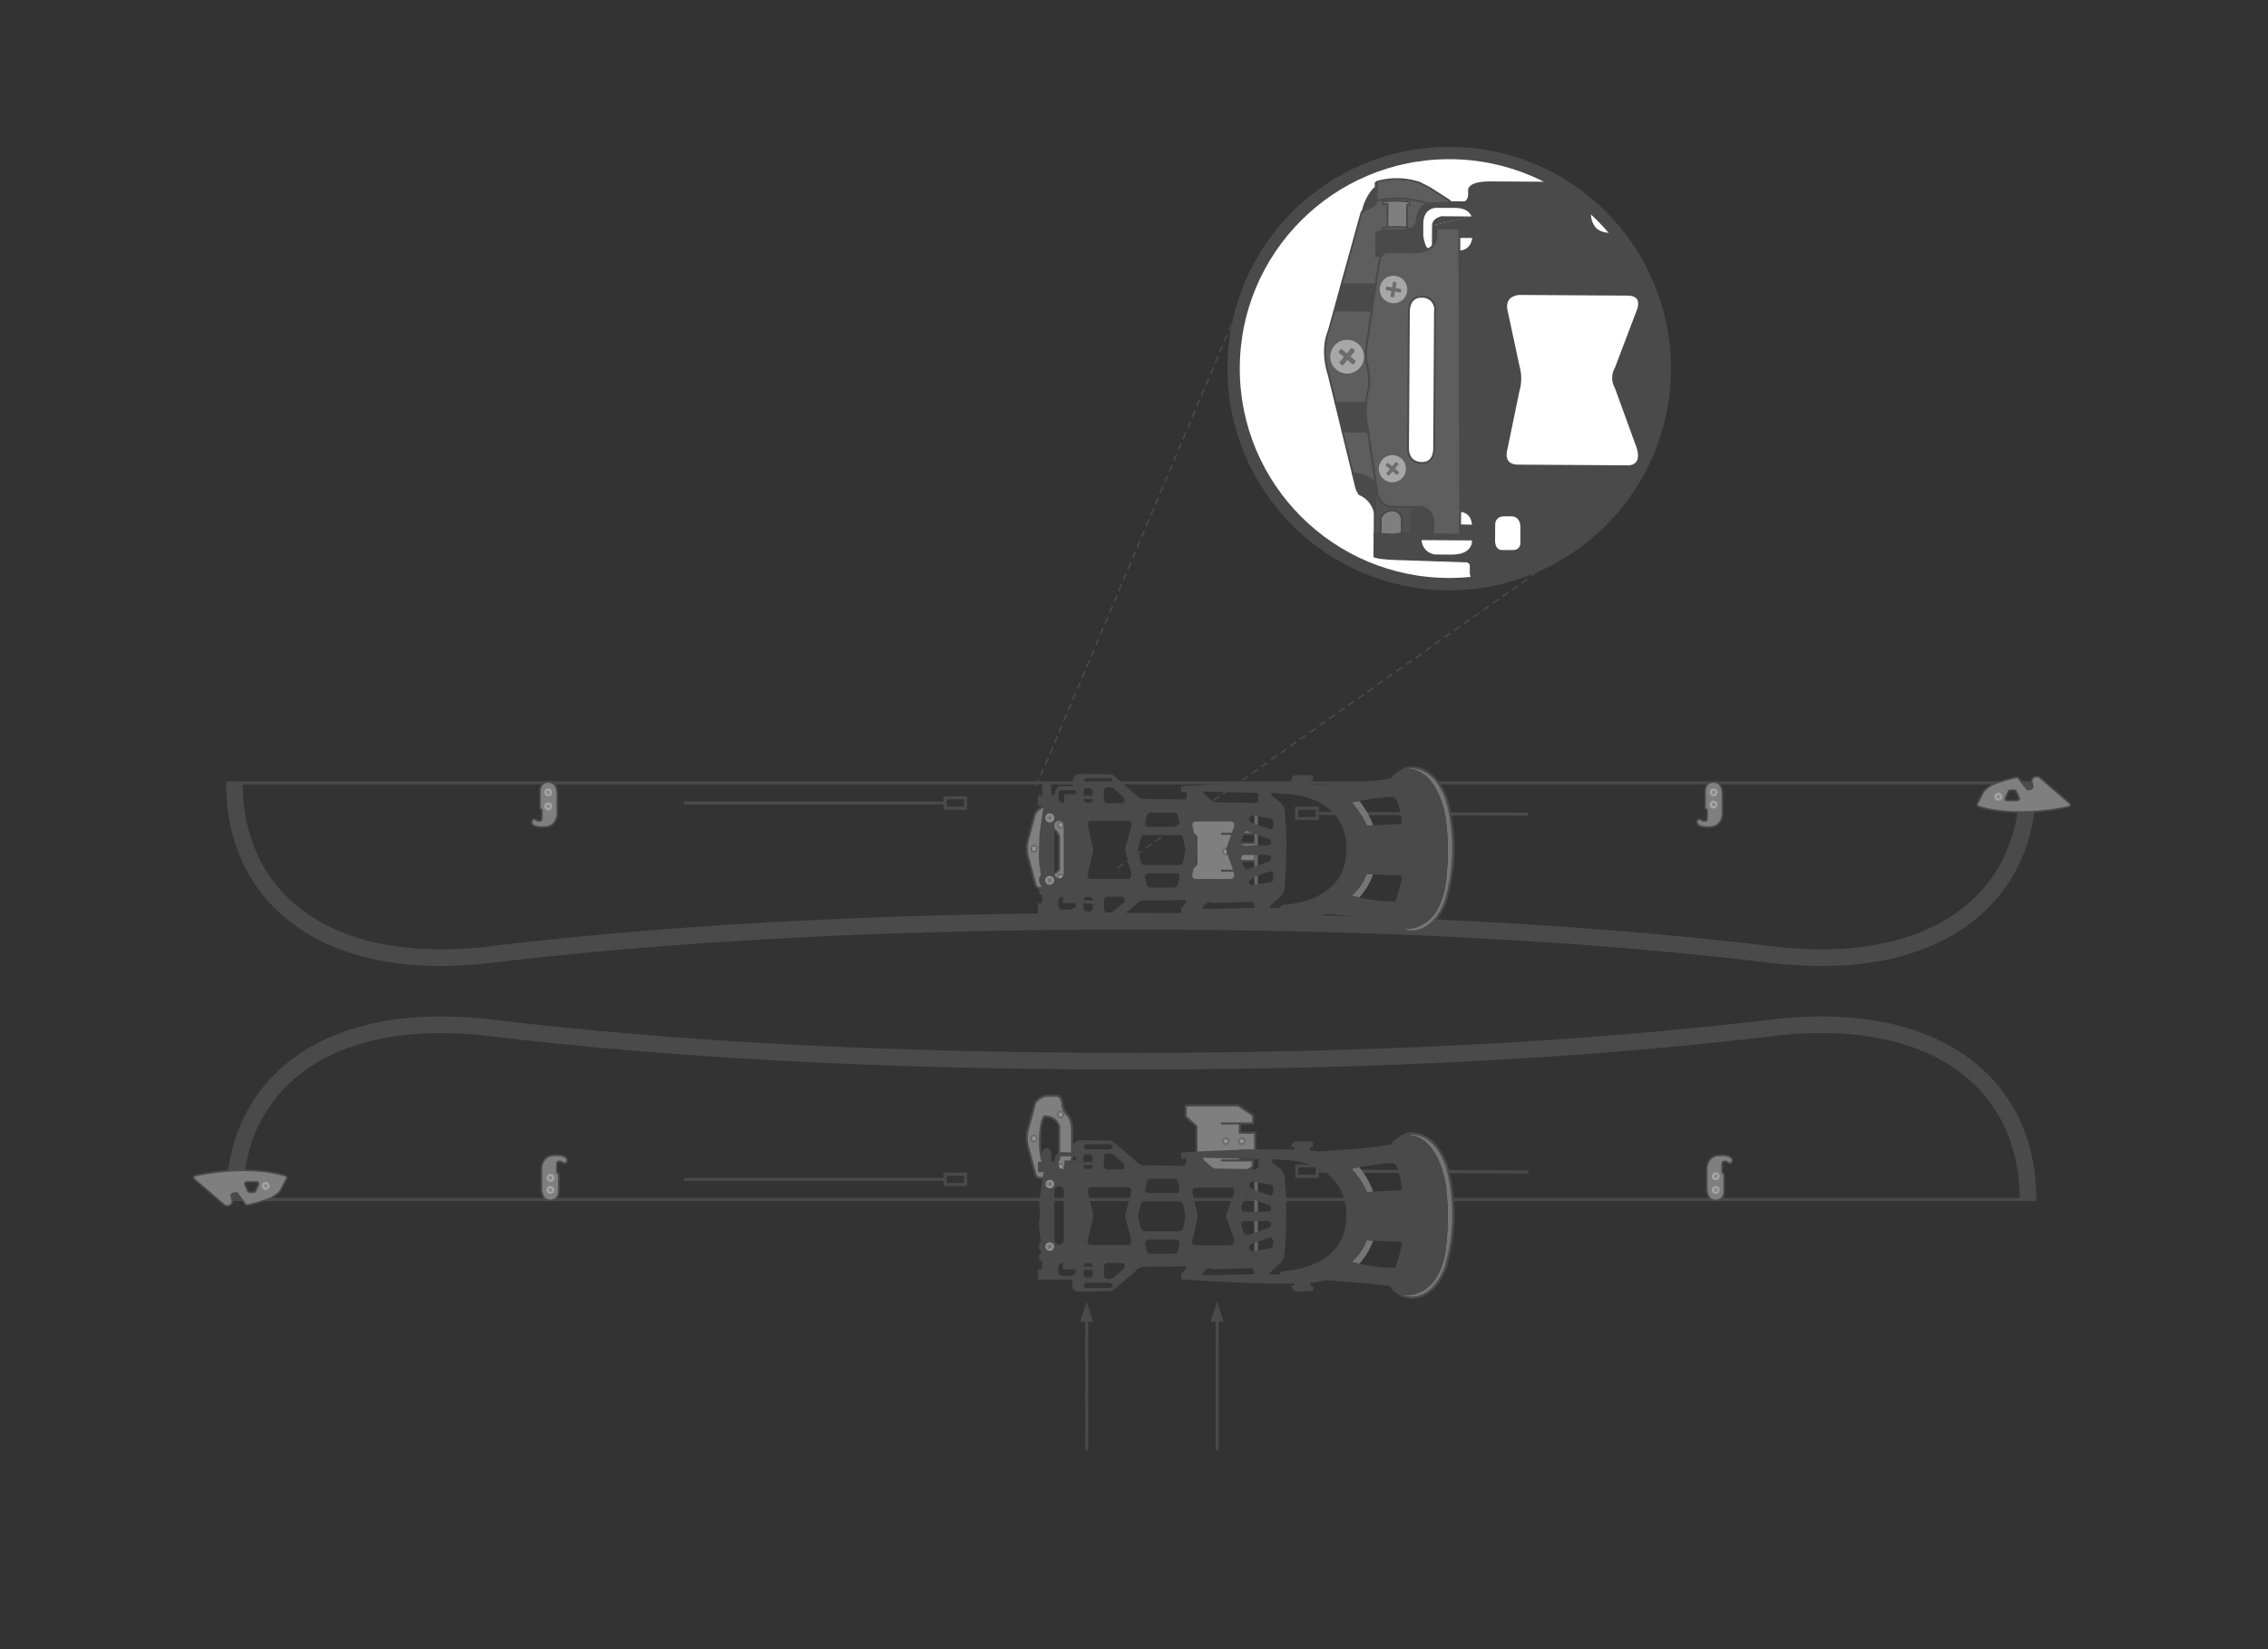 <svg xmlns="http://www.w3.org/2000/svg" xmlns:xlink="http://www.w3.org/1999/xlink" viewBox="0 0 1100 800"><rect x="0" y="0" width="1100" height="800" fill="#333333" stroke="none"/><defs><style>.cls-1,.cls-12,.cls-5{fill:none;}.cls-1,.cls-12,.cls-9{stroke:#4b4a4a;}.cls-1,.cls-12,.cls-13,.cls-9{stroke-miterlimit:10;}.cls-1{stroke-width:6px;}.cls-2{fill:#fff;}.cls-3{fill:#4b4a4a;}.cls-4{clip-path:url(#clip-path);}.cls-13,.cls-6,.cls-9{fill:#7f7f7f;}.cls-7{fill:#515151;}.cls-8{fill:#5e5e5e;}.cls-9{stroke-width:0.7px;}.cls-10{fill:#a7a7a7;}.cls-11{fill:#6d6d6d;}.cls-12{stroke-width:1.5px;}.cls-13{stroke:#4c4a4b;stroke-width:0.8px;}.cls-14{fill:#8d8d8d;}.cls-15{fill:#666;}.cls-16{fill:#757575;}</style><clipPath id="clip-path"><circle class="cls-1" cx="702.87" cy="178.79" r="104.57"/></clipPath></defs><g id="Art_OUTLINED" data-name="Art OUTLINED"><circle class="cls-2" cx="702.51" cy="178.82" r="104.93"/><path class="cls-3" d="M502.74,381.6a.31.31,0,0,1-.23,0,.34.34,0,0,1-.19-.46l1.11-2.64a.36.36,0,0,1,.47-.19.37.37,0,0,1,.19.47L503,381.39A.34.34,0,0,1,502.74,381.6Zm2.23-5.27a.39.39,0,0,1-.24,0,.37.37,0,0,1-.19-.47l1.12-2.64a.35.35,0,0,1,.46-.19.36.36,0,0,1,.2.47l-1.12,2.64A.35.35,0,0,1,505,376.33Zm2.23-5.27a.39.39,0,0,1-.24,0,.36.36,0,0,1-.19-.47l1.11-2.64a.37.37,0,0,1,.47-.19.36.36,0,0,1,.19.47l-1.11,2.64A.35.35,0,0,1,507.2,371.06Zm2.22-5.27a.37.37,0,0,1-.23,0,.36.36,0,0,1-.19-.47l1.11-2.63a.35.35,0,0,1,.47-.19.35.35,0,0,1,.19.46l-1.11,2.64A.37.37,0,0,1,509.42,365.79Zm2.23-5.27a.33.33,0,0,1-.24,0,.37.37,0,0,1-.19-.47l1.12-2.63a.36.36,0,0,1,.66.27l-1.12,2.64A.35.35,0,0,1,511.65,360.52Zm2.23-5.27a.33.33,0,0,1-.24,0,.37.37,0,0,1-.19-.47l1.12-2.63a.35.35,0,1,1,.65.28l-1.11,2.63A.33.33,0,0,1,513.88,355.25Zm2.23-5.26a.4.4,0,0,1-.24,0,.36.36,0,0,1-.19-.47l1.11-2.63a.36.36,0,1,1,.66.28l-1.11,2.63A.37.37,0,0,1,516.11,350Zm2.22-5.27a.31.31,0,0,1-.23,0,.35.35,0,0,1-.19-.47L519,341.6a.36.36,0,1,1,.66.28l-1.11,2.63A.38.38,0,0,1,518.33,344.72Zm2.23-5.27a.34.34,0,0,1-.24,0,.35.35,0,0,1-.19-.46l1.12-2.64a.35.35,0,0,1,.47-.19.37.37,0,0,1,.19.47l-1.12,2.63A.34.34,0,0,1,520.56,339.45Zm2.23-5.27a.33.33,0,0,1-.24,0,.35.35,0,0,1-.19-.46l1.11-2.64a.36.36,0,0,1,.47-.19.35.35,0,0,1,.19.47L523,334A.34.34,0,0,1,522.79,334.18Zm2.23-5.27a.39.39,0,0,1-.24,0,.36.36,0,0,1-.19-.47l1.11-2.64a.37.37,0,0,1,.47-.19.36.36,0,0,1,.19.47l-1.11,2.64A.38.38,0,0,1,525,328.91Zm2.22-5.27a.36.36,0,0,1-.23,0,.35.35,0,0,1-.19-.47l1.11-2.64a.36.36,0,0,1,.66.28l-1.12,2.64A.35.35,0,0,1,527.24,323.64Zm2.23-5.27a.39.39,0,0,1-.24,0,.37.37,0,0,1-.19-.47l1.12-2.63a.35.35,0,0,1,.47-.19.35.35,0,0,1,.19.46l-1.12,2.64A.35.35,0,0,1,529.47,318.37Zm2.23-5.27a.33.33,0,0,1-.24,0,.36.36,0,0,1-.19-.47l1.11-2.63a.35.35,0,0,1,.47-.19.35.35,0,0,1,.19.46l-1.11,2.64A.35.35,0,0,1,531.7,313.1Zm2.23-5.26a.4.4,0,0,1-.24,0,.36.36,0,0,1-.19-.47l1.11-2.63a.36.36,0,0,1,.47-.19.35.35,0,0,1,.19.47l-1.11,2.63A.39.39,0,0,1,533.93,307.84Zm2.22-5.27a.4.4,0,0,1-.24,0,.36.36,0,0,1-.19-.47l1.12-2.63a.36.36,0,0,1,.47-.19.37.37,0,0,1,.19.47l-1.12,2.63A.34.34,0,0,1,536.15,302.57Zm2.23-5.27a.33.33,0,0,1-.24,0,.36.36,0,0,1-.19-.47l1.12-2.63a.35.35,0,0,1,.46-.19.35.35,0,0,1,.19.47l-1.11,2.63A.34.34,0,0,1,538.38,297.3Zm2.23-5.27a.33.33,0,0,1-.24,0,.35.35,0,0,1-.19-.46l1.11-2.64a.36.36,0,0,1,.66.28l-1.11,2.63A.37.37,0,0,1,540.61,292Zm2.22-5.27a.36.36,0,0,1-.23,0,.35.35,0,0,1-.19-.47l1.11-2.64a.37.37,0,0,1,.47-.19.36.36,0,0,1,.19.47l-1.11,2.64A.4.4,0,0,1,542.83,286.76Zm2.23-5.27a.4.4,0,0,1-.24,0,.37.37,0,0,1-.19-.47l1.12-2.64a.36.36,0,0,1,.47-.19.37.37,0,0,1,.19.47l-1.12,2.64A.35.35,0,0,1,545.06,281.49Zm2.23-5.27a.39.39,0,0,1-.24,0,.36.36,0,0,1-.19-.47L548,273.1a.37.37,0,0,1,.47-.19.35.35,0,0,1,.19.47L547.52,276A.35.35,0,0,1,547.29,276.22Zm2.23-5.27a.33.33,0,0,1-.24,0,.36.36,0,0,1-.19-.47l1.11-2.63a.35.35,0,0,1,.47-.19.35.35,0,0,1,.19.46l-1.11,2.64A.38.38,0,0,1,549.52,271Zm2.22-5.27a.31.31,0,0,1-.23,0,.35.35,0,0,1-.19-.47l1.11-2.63a.36.36,0,0,1,.66.28L552,265.48A.33.33,0,0,1,551.74,265.68Zm2.23-5.26a.4.4,0,0,1-.24,0,.37.37,0,0,1-.19-.47l1.12-2.63a.35.35,0,0,1,.47-.19.36.36,0,0,1,.19.47l-1.12,2.63A.37.37,0,0,1,554,260.42Zm2.23-5.27a.33.33,0,0,1-.24,0,.35.35,0,0,1-.19-.47l1.11-2.63a.36.36,0,1,1,.66.28l-1.11,2.63A.34.34,0,0,1,556.2,255.15Zm2.23-5.27a.33.33,0,0,1-.24,0,.35.35,0,0,1-.19-.47l1.11-2.63a.36.36,0,1,1,.66.28l-1.11,2.63A.37.37,0,0,1,558.43,249.88Zm2.22-5.27a.36.36,0,0,1-.42-.48l1.11-2.64a.36.36,0,0,1,.47-.19.37.37,0,0,1,.19.47l-1.12,2.63A.34.34,0,0,1,560.65,244.61Zm2.23-5.27a.39.39,0,0,1-.24,0,.37.37,0,0,1-.19-.47l1.12-2.64A.36.36,0,0,1,564,236a.36.36,0,0,1,.18.47l-1.11,2.64A.35.35,0,0,1,562.88,239.34Zm2.23-5.27a.39.39,0,0,1-.24,0,.36.36,0,0,1-.19-.47l1.11-2.64a.37.37,0,0,1,.47-.19.36.36,0,0,1,.19.47l-1.11,2.64A.38.38,0,0,1,565.11,234.07Zm2.22-5.27a.36.36,0,0,1-.23,0,.35.35,0,0,1-.19-.47l1.11-2.64a.37.37,0,0,1,.47-.19.36.36,0,0,1,.19.47l-1.12,2.64A.35.35,0,0,1,567.33,228.8Zm2.23-5.27a.33.33,0,0,1-.24,0,.37.37,0,0,1-.19-.47l1.12-2.63a.35.35,0,0,1,.47-.19.35.35,0,0,1,.19.46l-1.12,2.64A.35.35,0,0,1,569.56,223.53Zm2.23-5.27a.33.33,0,0,1-.24,0,.36.36,0,0,1-.19-.47l1.12-2.63a.35.35,0,1,1,.65.28L572,218.06A.33.33,0,0,1,571.79,218.26ZM574,213a.4.4,0,0,1-.24,0,.36.36,0,0,1-.19-.47l1.11-2.63a.36.36,0,1,1,.66.28l-1.11,2.63A.39.39,0,0,1,574,213Zm2.22-5.27a.31.31,0,0,1-.23,0,.35.35,0,0,1-.19-.47l1.11-2.63a.36.36,0,1,1,.66.28l-1.12,2.63A.34.34,0,0,1,576.24,207.73Zm2.23-5.27a.34.34,0,0,1-.24,0A.35.35,0,0,1,578,202l1.12-2.64a.35.35,0,0,1,.47-.19.37.37,0,0,1,.19.47l-1.12,2.63A.34.34,0,0,1,578.47,202.46Zm2.23-5.27a.39.39,0,0,1-.24,0,.36.36,0,0,1-.19-.47l1.11-2.64a.37.37,0,0,1,.47-.19.36.36,0,0,1,.19.47L580.93,197A.34.34,0,0,1,580.7,197.19Zm2.23-5.27a.39.39,0,0,1-.24,0,.36.36,0,0,1-.19-.47l1.11-2.64a.37.37,0,0,1,.47-.19.36.36,0,0,1,.19.47l-1.11,2.64A.38.38,0,0,1,582.93,191.92Zm2.22-5.27a.36.36,0,0,1-.23,0,.35.35,0,0,1-.19-.47l1.11-2.64a.36.36,0,1,1,.66.28l-1.12,2.64A.35.35,0,0,1,585.15,186.65Zm2.23-5.27a.39.39,0,0,1-.24,0,.37.37,0,0,1-.19-.47l1.12-2.63a.35.35,0,1,1,.65.27l-1.11,2.64A.35.35,0,0,1,587.38,181.38Zm2.23-5.27a.33.33,0,0,1-.24,0,.36.36,0,0,1-.19-.47l1.11-2.63a.35.35,0,0,1,.47-.19.35.35,0,0,1,.19.46l-1.11,2.64A.38.38,0,0,1,589.61,176.11Zm2.23-5.27a.33.33,0,0,1-.24,0,.36.36,0,0,1-.19-.47l1.11-2.63a.36.36,0,0,1,.47-.19.35.35,0,0,1,.19.47l-1.11,2.63A.35.35,0,0,1,591.84,170.84Zm2.22-5.26a.4.4,0,0,1-.24,0,.37.37,0,0,1-.19-.47l1.12-2.63a.35.35,0,0,1,.47-.19.37.37,0,0,1,.19.47l-1.12,2.63A.34.34,0,0,1,594.06,165.58Zm2.23-5.27a.33.33,0,0,1-.24,0,.35.35,0,0,1-.19-.47l1.12-2.63a.35.35,0,0,1,.46-.19.35.35,0,0,1,.19.47l-1.11,2.63A.34.34,0,0,1,596.29,160.31Zm2.23-5.27a.33.33,0,0,1-.24,0,.35.35,0,0,1-.19-.46l1.11-2.64a.36.36,0,1,1,.66.28l-1.11,2.63A.37.37,0,0,1,598.52,155Z"/><path class="cls-3" d="M542.09,421.53a.36.36,0,0,1-.39-.14.34.34,0,0,1,.09-.49l2.33-1.65a.36.36,0,1,1,.41.58l-2.33,1.65Zm4.67-3.3a.36.36,0,0,1-.39-.14.35.35,0,0,1,.09-.49L548.8,416a.34.34,0,0,1,.49.08.35.35,0,0,1-.08.5l-2.34,1.65Zm4.67-3.3a.35.35,0,0,1-.3-.63l2.34-1.65a.36.36,0,0,1,.5.08.36.36,0,0,1-.09.5l-2.34,1.65A.22.22,0,0,1,551.43,414.93Zm4.68-3.3a.37.37,0,0,1-.39-.13.35.35,0,0,1,.09-.5l2.33-1.65a.36.36,0,1,1,.41.58l-2.33,1.65A.34.34,0,0,1,556.11,411.63Zm4.67-3.29a.39.39,0,0,1-.39-.14.36.36,0,0,1,.09-.5l2.33-1.65a.36.36,0,0,1,.42.58l-2.34,1.65A.39.39,0,0,1,560.78,408.34Zm4.67-3.3a.36.36,0,0,1-.3-.64l2.34-1.65a.36.36,0,0,1,.5.09.35.35,0,0,1-.09.49L565.56,405A.24.24,0,0,1,565.45,405Zm4.68-3.3a.37.37,0,0,1-.39-.14.35.35,0,0,1,.08-.5l2.34-1.65a.36.36,0,1,1,.41.58l-2.33,1.65Zm4.67-3.3a.36.36,0,0,1-.39-.14.36.36,0,0,1,.09-.5l2.33-1.65a.36.36,0,0,1,.5.09.36.36,0,0,1-.08.5l-2.34,1.65Zm4.67-3.3a.36.36,0,0,1-.39-.14.37.37,0,0,1,.09-.5l2.34-1.65a.36.36,0,0,1,.41.59l-2.34,1.65Zm4.67-3.3a.34.34,0,0,1-.38-.14.36.36,0,0,1,.08-.5l2.34-1.65a.36.36,0,1,1,.41.59l-2.33,1.65Zm4.68-3.3a.36.36,0,0,1-.3-.64l2.33-1.65a.36.36,0,0,1,.42.59l-2.34,1.65Zm4.67-3.3a.36.36,0,0,1-.39-.14.37.37,0,0,1,.09-.5l2.34-1.65a.36.36,0,0,1,.41.59l-2.34,1.65Zm4.67-3.3a.34.34,0,0,1-.38-.14.36.36,0,0,1,.08-.5l2.34-1.64a.36.36,0,0,1,.5.08.36.36,0,0,1-.09.5l-2.33,1.65Zm4.68-3.3a.36.36,0,0,1-.39-.14.34.34,0,0,1,.09-.49l2.33-1.65a.36.36,0,1,1,.41.58L603,378.59Zm4.67-3.3a.36.36,0,0,1-.39-.14.35.35,0,0,1,.09-.49l2.33-1.65a.36.36,0,1,1,.42.58l-2.34,1.65A.22.22,0,0,1,607.51,375.34Zm4.67-3.3a.35.35,0,0,1-.3-.63l2.34-1.65a.36.36,0,0,1,.5.08.36.36,0,0,1-.09.5L612.29,372A.22.22,0,0,1,612.18,372Zm4.68-3.29a.38.38,0,0,1-.39-.14.35.35,0,0,1,.08-.5l2.34-1.65a.36.36,0,1,1,.41.58L617,368.69Zm4.67-3.3a.39.39,0,0,1-.39-.14.36.36,0,0,1,.09-.5l2.33-1.65a.35.35,0,0,1,.5.09.34.34,0,0,1-.08.49l-2.34,1.65A.3.3,0,0,1,621.53,365.45Zm4.67-3.3a.37.37,0,0,1-.39-.14.36.36,0,0,1,.09-.5l2.34-1.65a.36.36,0,0,1,.41.58l-2.34,1.65A.24.24,0,0,1,626.2,362.15Zm4.67-3.3a.34.34,0,0,1-.38-.14.35.35,0,0,1,.08-.5l2.34-1.65a.37.37,0,0,1,.5.09.35.35,0,0,1-.09.49L631,358.79Zm4.68-3.3a.36.36,0,0,1-.3-.64l2.33-1.65a.36.36,0,0,1,.5.09.36.36,0,0,1-.08.5l-2.34,1.65Zm4.67-3.3a.36.36,0,0,1-.39-.14.37.37,0,0,1,.09-.5l2.34-1.65a.36.36,0,0,1,.41.59l-2.34,1.65Zm4.67-3.3a.34.34,0,0,1-.38-.14.36.36,0,0,1,.08-.5l2.34-1.65a.36.36,0,1,1,.41.59L645,348.9Zm4.68-3.3a.36.36,0,0,1-.39-.14.36.36,0,0,1,.08-.5l2.34-1.65a.36.36,0,0,1,.5.09.36.36,0,0,1-.09.5l-2.33,1.65Zm4.67-3.3a.36.36,0,0,1-.39-.14.37.37,0,0,1,.09-.5l2.33-1.65a.36.36,0,0,1,.5.09.35.35,0,0,1-.08.5l-2.34,1.65Zm4.67-3.3a.34.34,0,0,1-.38-.14.34.34,0,0,1,.08-.49l2.34-1.65a.36.36,0,0,1,.5.08.36.36,0,0,1-.09.5L659,339Zm4.68-3.3a.35.35,0,0,1-.39-.14.34.34,0,0,1,.08-.49l2.34-1.65a.35.35,0,0,1,.5.08.36.36,0,0,1-.09.5l-2.33,1.65Zm4.67-3.3a.37.37,0,0,1-.39-.13.36.36,0,0,1,.09-.5l2.33-1.65a.36.36,0,1,1,.42.58l-2.34,1.65A.27.27,0,0,1,668.26,332.45Zm4.67-3.3a.37.37,0,0,1-.39-.13.36.36,0,0,1,.09-.5l2.34-1.65a.36.36,0,0,1,.5.08.36.36,0,0,1-.09.5L673,329.1A.22.22,0,0,1,672.93,329.15Zm4.68-3.29a.38.38,0,0,1-.39-.14.35.35,0,0,1,.08-.5l2.34-1.65a.36.36,0,1,1,.41.58l-2.33,1.65Zm4.67-3.3a.39.39,0,0,1-.39-.14.36.36,0,0,1,.09-.5l2.33-1.65a.36.36,0,0,1,.5.09.34.34,0,0,1-.08.49l-2.34,1.65A.3.3,0,0,1,682.28,322.56Zm4.67-3.3a.37.37,0,0,1-.39-.14.36.36,0,0,1,.09-.5L689,317a.35.35,0,0,1,.49.09.34.34,0,0,1-.08.49l-2.34,1.65A.24.24,0,0,1,687,319.26Zm4.67-3.3a.34.34,0,0,1-.38-.14.35.35,0,0,1,.08-.5l2.34-1.65a.36.36,0,0,1,.41.59l-2.33,1.64A.34.34,0,0,1,691.62,316Zm4.68-3.3a.36.36,0,0,1-.3-.64l2.33-1.65a.36.36,0,0,1,.5.09.36.36,0,0,1-.09.5l-2.33,1.65Zm4.67-3.3a.36.36,0,0,1-.39-.14.37.37,0,0,1,.09-.5l2.33-1.65a.36.36,0,0,1,.5.09.36.36,0,0,1-.08.5l-2.34,1.65Zm4.67-3.3a.34.34,0,0,1-.38-.14.36.36,0,0,1,.08-.5l2.34-1.65a.36.36,0,0,1,.41.59L705.75,306Zm4.68-3.3a.35.35,0,0,1-.39-.14.36.36,0,0,1,.08-.5l2.34-1.65a.36.36,0,0,1,.41.59l-2.33,1.65Zm4.67-3.3a.36.36,0,0,1-.39-.14.37.37,0,0,1,.09-.5l2.33-1.64a.36.36,0,1,1,.42.58l-2.34,1.65Zm4.67-3.3a.36.36,0,0,1-.39-.14.35.35,0,0,1,.09-.49l2.34-1.65a.36.36,0,0,1,.5.08.36.36,0,0,1-.09.5l-2.34,1.65Zm4.67-3.3a.36.36,0,0,1-.3-.63l2.34-1.65a.36.36,0,0,1,.5.08.36.36,0,0,1-.09.5l-2.33,1.65A.31.31,0,0,1,724.33,292.86Zm4.68-3.3a.37.37,0,0,1-.39-.13.35.35,0,0,1,.09-.5l2.33-1.65a.36.36,0,1,1,.42.58l-2.34,1.65A.27.27,0,0,1,729,289.56Zm4.67-3.29a.39.39,0,0,1-.39-.14.36.36,0,0,1,.09-.5l2.34-1.65a.36.36,0,0,1,.41.58l-2.34,1.65A.39.39,0,0,1,733.68,286.27Zm4.67-3.3a.38.38,0,0,1-.38-.14.35.35,0,0,1,.08-.5l2.34-1.65a.36.36,0,0,1,.5.09.35.35,0,0,1-.09.49l-2.34,1.65A.24.24,0,0,1,738.35,283Zm4.68-3.3a.37.37,0,0,1-.39-.14.36.36,0,0,1,.09-.5l2.33-1.65a.36.36,0,0,1,.5.09.34.34,0,0,1-.09.49l-2.33,1.65A.3.3,0,0,1,743,279.67Zm4.67-3.3a.36.36,0,0,1-.39-.14.36.36,0,0,1,.09-.5l2.34-1.65a.36.36,0,0,1,.41.59l-2.34,1.64A.24.24,0,0,1,747.7,276.37Zm4.67-3.3a.34.34,0,0,1-.38-.14.36.36,0,0,1,.08-.5l2.34-1.65a.36.36,0,0,1,.41.59L752.48,273Zm4.68-3.3a.35.35,0,0,1-.39-.14.36.36,0,0,1,.08-.5l2.34-1.65a.36.36,0,0,1,.5.09.36.36,0,0,1-.09.5l-2.33,1.65Zm4.67-3.3a.36.36,0,0,1-.39-.14.37.37,0,0,1,.09-.5l2.33-1.65a.36.36,0,0,1,.5.09.36.36,0,0,1-.08.5l-2.34,1.65Zm4.67-3.3A.36.36,0,0,1,766,263a.37.37,0,0,1,.09-.5l2.34-1.65a.36.36,0,0,1,.41.59l-2.34,1.65Z"/><g class="cls-4"><path class="cls-3" d="M435.39,108.28c-4.81-5.46-12-5.55-11.82-5.65-5-.94-9.37-.15-13,2.35-6.29,4.36-7.76,12.34-7.85,12.9l-5.31,52.63-.61,6-7.24,71.6c-.69,6.14.58,11.08,3.78,14.68a17.66,17.66,0,0,0,12,5.51,21.22,21.22,0,0,0,5.33.29,15.22,15.22,0,0,0,8-3c6.35-4.72,7.42-13.3,7.46-13.7l8.1-78.5.62-6,4.53-43.91C440,117.15,438.68,112,435.39,108.28Zm-2,14.63-4.64,45-.62,6-8,77.34c0,.06-.84,6.43-5.13,9.59-2.27,1.68-5.1,2.2-9.15,1.52-.05,0-5.11-.13-8.14-3.58-2-2.29-2.77-5.66-2.27-10.06l7.34-72.73.61-6,5.18-51.3c0-.06,1.13-5.93,5.37-8.84a9.27,9.27,0,0,1,4.63-1.6,16.72,16.72,0,0,1,4.29.27c.05,0,5,.21,8,3.72C433.07,114.71,433.91,118.29,433.43,122.91Z"/><path class="cls-5" d="M600.87,223.65c-21.53-1.11-38.3-18.34-41-39.81-2.69-21.11,13.53-40.92,33.46-45.83a71.81,71.81,0,0,0-3.93-8.74C576.37,105,552,91.05,524.11,91.89a71.16,71.16,0,0,0-63.19,41.46,75.29,75.29,0,0,0-6.33,20.73c-.36,3.73-.83,7.28-1.35,10.75-.75,5-1.67,9.82-2.73,14.33q-.74,3.1-1.55,6c-.58,2.11-1.2,4.16-1.84,6.14-15.7,48.28-48.52,61.42-58.33,64.32.65,8.3,1.19,16.58,1.52,24.85,1.78,43.52-2,87.54-5.63,130.1q-1.31,15.21-2.53,30.41a7.43,7.43,0,0,0,2.7,6.37,244.54,244.54,0,0,0,46,30c77.52,38.48,143.63,12.2,176.81-7.55,6.32-3.76,11.48-7.29,15.26-10.07a10.78,10.78,0,0,0,4.43-8.77c.16-83.2,12-160.25,12.17-161,.51-2.85,1-5.72,1.51-8.58C617,265.06,605.84,243.18,600.87,223.65Z"/><path class="cls-5" d="M338.82,194.28l-6.47-66.76h0s-1.13-5.75-5.3-8.63c-2.28-1.58-5-2-8.46-1.42,0,0-.14,0-.27,0-1.18.1-5.45.57-8.22,3.73-2.13,2.43-3,6-2.52,10.63L314,196.33l.59,5.94,5.75,58.1s.81,6.37,5.08,9.56c2.26,1.69,5.1,2.22,8.66,1.59.54,0,5.6-.15,8.64-3.59,2-2.28,2.79-5.64,2.32-10l-5.59-57.7Z"/><path class="cls-5" d="M341.28,482.09a339.93,339.93,0,0,0,.16,35.85c.38,6.13,1,12.17,1.79,18a71.34,71.34,0,0,0,14.43,33.63c22.66,29.22,71.46,77.84,143.63,75.2,33.33-1.25,71.93-5.55,105.43-28.38,30.84-21,51.62-58.15,57-101.89.44-3.56.7-7.18.92-10.8a314.74,314.74,0,0,0-.14-35.81c-.12-2.42-.22-4.84-.36-7.24a3.1,3.1,0,0,0-1.44-2.9c-6.5-4-29.16,4.52-42.05,10.84l-1.17.78c-17.89,11.95-50.93,29.72-93.15,33.2-31.49,2.6-68.07-2.91-107.17-24.66a255.61,255.61,0,0,1-32.39-21.45l0,0c-6.73-4.11-26.45-13.59-36.84-8.23-4.27,2.21-6.71,7-7.35,14.2C342,468.93,341.58,475.49,341.28,482.09Z"/><path class="cls-5" d="M685.52,380.4l0,4.77c1.22-.36,2.39-.73,3.7-1.06l-1.48-5.79c-.45.12-.83.25-1.26.37l-.56,1Z"/><path class="cls-5" d="M712.09-21,680.4-22.44c.55,1.65,1.15,3.25,1.64,5a37.35,37.35,0,0,1,1.17,13.55c-1.58,18.22-7.94,88.53-18.9,171.4-.27,2-.53,4-.81,6.06-5.09,38-11.12,78.35-18.1,117.42-.11.7-11.93,77.32-12.09,160a16.67,16.67,0,0,1-1.3,6.17c10.48-4.07,23.85-8,31.6-5.47l0-.56c-.58-9.06-1.17-18.42-1.43-27.49q-.28-10-.52-20a22.48,22.48,0,0,1,13.94-21.38,89.65,89.65,0,0,1,11-3.6c4.3-7.82,32.94-63.3,46.26-176.58.06-.41,2-13.38,3.38-34.58q.2-2.91.36-6c2.23-41.46,1.65-109.13-17.13-176.69A8,8,0,0,0,712.09-21Z"/><path class="cls-5" d="M667.59,403.53q.23,10,.51,19.93c.26,9,.85,18.27,1.42,27.28.21,3.28.42,6.59.61,9.9v0c.13,2.34.23,4.69.35,7a326.66,326.66,0,0,1,.18,35.81c-.24,3.92-.53,7.84-1,11.72-5.61,45.44-27.32,84.1-59.58,106.09-28.44,19.38-60.15,25.9-89.46,28.32-6.51.53-12.9.87-19.11,1.09-74.83,2.74-125.2-47.38-148.57-77.5a77.34,77.34,0,0,1-15.62-36.45c-.85-6-1.44-12.23-1.83-18.53a345.2,345.2,0,0,1-.18-35.84c.29-6.57.71-13.11,1.26-19.53,0-.31.05-.62.08-.93a638.12,638.12,0,0,1,15.11-91.3c.06-.24,2.46-11.88-26.83-36.24a121.44,121.44,0,0,1,5.8,55.73c-.15.88-8.35,48.07-11.29,93.16-.82,12.48-1.22,24.78-.94,35.92.38,15.44,2.06,28.62,5.83,36.76.5,1.4,40.78,112.83,166.93,113.65,1.7.16,147,10.72,184.45-116.95,3.67-12.49,6-28.77,7.48-49.54.79-10.71,1.37-22.63,1.82-35.87.34-10.09.62-20.9.85-32.57l-.31-49.55a79.1,79.1,0,0,0-7.7,2.63A16.52,16.52,0,0,0,667.59,403.53Z"/><path class="cls-3" d="M338.26,126.73c-.05-.34-1.49-8.32-7.76-12.7a16,16,0,0,0-12.5-2.46c-.31,0-7.49.2-12.32,5.65-3.31,3.73-4.67,8.85-4,15.23L308,196.82l.58,5.93L314.35,261c0,.36,1.08,8.93,7.41,13.69a15.71,15.71,0,0,0,10.92,3,17.45,17.45,0,0,0,1.87-.25c.31,0,7.69-.07,12.53-5.5,3.22-3.59,4.51-8.53,3.84-14.63l-5.58-57.58-.58-5.94Zm4.41,141.2c-3,3.44-8.1,3.54-8.64,3.59-3.56.63-6.4.1-8.66-1.59-4.27-3.19-5.08-9.55-5.08-9.56l-5.75-58.1-.59-5.94-6.37-64.47c-.46-4.62.39-8.2,2.52-10.63,2.77-3.16,7-3.63,8.22-3.73.13,0,.22,0,.27,0,3.42-.6,6.18-.16,8.46,1.42,4.17,2.88,5.3,8.63,5.3,8.63h0l6.47,66.76.58,5.94,5.59,57.7C345.46,262.29,344.68,265.65,342.67,267.93Z"/><path class="cls-6" d="M675,247.63a5.56,5.56,0,0,0-5.27,4l0,7.31s6.64,1.08,10.17-.4l0-5.91C679.91,247.11,675,247.63,675,247.63Z"/><circle class="cls-5" cx="653.44" cy="173.24" r="7.78"/><polygon class="cls-3" points="667.26 234.19 667.26 234.19 667.26 234.19 667.26 234.19"/><path class="cls-7" d="M666.69,259.15a13.36,13.36,0,0,1,3-.25l0-7.31a5.56,5.56,0,0,1,5.27-4s4.93-.52,4.89,5l0,5.91,4.45,0,.06-9.67s.7-2.55,2.54-2.88l-11.51-.07c-5.94,0-7.31-6.3-7.31-6.3l-.81-5.42-.5,14.61Z"/><path class="cls-3" d="M687,246.42c-1.41.26-2.07,2.17-2.17,2.51L684.74,259l-5.35,0,0-6.37a4.49,4.49,0,0,0-1.26-3.52,4.53,4.53,0,0,0-3.15-1,5.07,5.07,0,0,0-4.86,3.58l0,7.74-.49,0a12.77,12.77,0,0,0-2.84.24l-.54.1.07-10.89.5-14.62.89-.05.81,5.42c0,.21,1.36,5.88,6.87,5.92l11.51.07Zm-3.12,11.66.07-9.34a6,6,0,0,1,1.31-2.32l-9.86-.06c-6.22,0-7.72-6.59-7.74-6.65l-.09-.63-.34,9.74-.06,9.8a13.66,13.66,0,0,1,2.08-.18l.06-7s1.27-4.3,5.7-4.28a4.83,4.83,0,0,1,5.34,5.41l0,5.47Z"/><circle class="cls-5" cx="653.44" cy="173.24" r="7.78"/><circle class="cls-5" cx="653.44" cy="173.24" r="7.78"/><circle class="cls-5" cx="653.44" cy="173.24" r="7.78"/><circle class="cls-5" cx="653.44" cy="173.24" r="7.78"/><circle class="cls-5" cx="653.44" cy="173.24" r="7.78"/><path class="cls-8" d="M644.48,160.49c-4.13,10-.13,20.95-.13,20.95l3.43,14.09,14.82.09a31.56,31.56,0,0,1,.77-5.3c1.6-5,.08-11.89.08-11.89-1.7-4.7-.56-11.26-.56-11.26l2.48-16.5-18.15-.11Zm16.75,12.8a7.79,7.79,0,1,1-7.74-7.84A7.79,7.79,0,0,1,661.23,173.29Z"/><path class="cls-3" d="M665.89,150.23l-2.56,17c0,.07-1.1,6.51.54,11,.07.34,1.54,7.12-.07,12.17h0a32.16,32.16,0,0,0-.76,5.21l0,.41L647.43,196l-3.52-14.43c0-.07-4-11.19.14-21.21l2.83-10.23Zm-3.83,21.65a31.91,31.91,0,0,1,.39-4.79l2.4-16-17.3-.11-2.66,9.66c-4,9.7-.16,20.52-.12,20.63l3.36,13.8,14.06.09a31.17,31.17,0,0,1,.75-5c1.54-4.83.08-11.6.07-11.67A19.91,19.91,0,0,1,662.06,171.88Zm-.39,1.41A8.23,8.23,0,1,1,653.5,165,8.24,8.24,0,0,1,661.67,173.29Zm-15.56-.1a7.34,7.34,0,1,0,7.38-7.29A7.33,7.33,0,0,0,646.11,173.19Z"/><path class="cls-8" d="M656.11,229.69c5.87,0,11.15,4.5,11.15,4.5l-3.71-24.88-12.43-.08Z"/><path class="cls-3" d="M667.88,235.3l-.91-.77c-.05,0-5.23-4.36-10.86-4.39h-.35l-5.21-21.35,13.39.09Zm-11.42-6.05c4.46.16,8.47,2.67,10.2,3.92l-3.49-23.42-11.48-.07Z"/><path class="cls-3" d="M651.12,209.23l12.43.08-.29-1.95a46.43,46.43,0,0,1-.66-11.74l-14.82-.09Z"/><path class="cls-3" d="M664.07,209.76l-13.3-.08-3.56-14.6,15.87.1,0,.48a46.46,46.46,0,0,0,.66,11.62Zm-12.6-1,11.57.07-.22-1.43a47.29,47.29,0,0,1-.7-11.36L648.35,196Z"/><polygon class="cls-3" points="650.72 137.85 647.22 150.56 665.37 150.67 667.28 137.95 650.72 137.85"/><path class="cls-3" d="M667.8,137.51l-2,13.61L646.63,151l3.75-13.6ZM665,150.22l1.78-11.83-15.71-.09-3.26,11.81Z"/><path class="cls-3" d="M656.11,229.69l1.4,5.74a10.44,10.44,0,0,0,1.85,4.28,12.53,12.53,0,0,1,7.4,8.81v.28l.5-14.61S662,229.73,656.11,229.69Z"/><path class="cls-3" d="M667.71,234l-.51,14.83-.89,0v-.29a12.19,12.19,0,0,0-7.11-8.38l-.11,0L659,240a10.89,10.89,0,0,1-1.95-4.48l-1.53-6.28h.57c6,0,11.22,4.43,11.44,4.61Zm-1.3,12,.4-11.62c-.9-.7-5.29-4-10.13-4.24l1.26,5.16a10.5,10.5,0,0,0,1.7,4A12.47,12.47,0,0,1,666.41,246Z"/><path class="cls-3" d="M695.16,259.33l0-5.47a8,8,0,0,0-2-5.85c-4.23,0-4.23,6.17-4.23,6.17l0,6.26a13,13,0,0,0,.07,1.56l25.32.16,0-6.57c0-.37,0-.72,0-1.05l-6.21-.15,0,5Z"/><path class="cls-3" d="M694.5,119.64c3.52-3.45,1.9-8.87,1.9-8.87l11.41.07,0,4.59,6.7,0a11.38,11.38,0,0,0,.09-1.47l0-7.2a5.62,5.62,0,0,0-.38-1.85l-19.67,4.42Z"/><path class="cls-3" d="M694.57,109.38,714.24,105h0l-15.09-.1S694.59,105.77,694.57,109.38Z"/><path class="cls-5" d="M724.73,254.6l-.05,7.83s0,4.8,3.84,4.82l5.32,0a3.66,3.66,0,0,0,3.93-3.89v-.65l.05-7.74s-.18-4.93-4.9-5l-3.57,0S724.76,250,724.73,254.6Z"/><path class="cls-5" d="M730.82,151l5.77,26.78a21.68,21.68,0,0,1-.07,11.88l-5.81,28.12s-2.71,7.95,5.58,8l52.39.32s8.91,1.15,5.38-9.5L783.6,187.94a9.37,9.37,0,0,1,.06-9.38l10.65-28.08s3.33-7.49-4.95-7.54l-52.55-.33S728.83,142.87,730.82,151Z"/><path class="cls-3" d="M712.54,92.65v1.64c0,3.21-2.06,3.86-2.06,3.86l-6.76,0-8.64.37c-7.51,0-7.83,7.73-7.83,7.73a5,5,0,0,1-2.93,4.85,7,7,0,0,1-2.62.63l-7.11,0c-6.73-.12-7.05,1.83-7.05,1.83l-.07,10.68,2.58,0c1.53-2.45,3.61-1.83,3.61-1.83l11.73.08a14.84,14.84,0,0,0,7.46-1.56c-2.07,0-3-6.5-3-6.5l0-5.83c.05-8.14,6.38-8.2,6.38-8.2l9.38.06c9.07.06,8.93,6.41,8.93,6.41l0,7.2a11.38,11.38,0,0,1-.09,1.47h0c-.8,6.64-6.7,6.52-6.7,6.52l.42,125.84s5.68-.06,6.18,6.7h0c0,.33,0,.68,0,1.05l0,6.57s.79,7.41-10.57,7.34l-7.51-.05a7.92,7.92,0,0,1-7.24-7.45h0a13,13,0,0,1-.07-1.56l0-6.26s0-6.2,4.23-6.17a7.26,7.26,0,0,0-5.19-2h-1.16c-1.84.33-2.54,2.88-2.54,2.88l-.06,9.67-4.45,0c-3.53,1.48-10.17.4-10.17.4a13.36,13.36,0,0,0-3,.25l0,3.13,0,7.66c1.94,1.19,13.59,1.39,13.59,1.39l31.35,1.07-.15-.06.15.06h0c.46.18,1.79.79,1.78,1.91l0,3.9s.7,4.76,4.73,4.79l23.78,1.41,28.24,1.45s5.34,1.29,5.41-10.39l0-7.92s-1.08-10.55,10.61-10.48l75.5-.57s9.15-.57,9.09,9.21l6.18,0,1-159.77-7.76.12c0,8-7.93,7.84-7.93,7.84l-81.34-.51c-10.45-.07-9.67-9.8-9.67-9.8l0-6.37c0-8.51-8.42-8.52-8.42-8.52l-39.56-.25C711.32,88.42,712.54,92.65,712.54,92.65Zm20.39,157.4c4.72,0,4.9,5,4.9,5l-.05,7.74v.65a3.66,3.66,0,0,1-3.93,3.89l-5.32,0c-3.86,0-3.84-4.82-3.84-4.82l.05-7.83c0-4.6,4.63-4.57,4.63-4.57Zm56.43-107.11c8.28.05,4.95,7.54,4.95,7.54l-10.65,28.08a9.37,9.37,0,0,0-.06,9.38l10.46,28.69c3.53,10.65-5.38,9.5-5.38,9.5l-52.39-.32c-8.29-.06-5.58-8-5.58-8l5.81-28.12a21.68,21.68,0,0,0,.07-11.88L730.82,151c-2-8.15,6-8.41,6-8.41Z"/><path class="cls-3" d="M878.37,105.53l-1,160.66-7.07,0v-.45c0-2.85-.78-5.06-2.36-6.57a9.23,9.23,0,0,0-6.26-2.18l-75.53.57c-3.51,0-6.17.93-7.91,2.84A10.25,10.25,0,0,0,776,267.5l0,8c0,5.11-1.05,8.48-3,10a3.67,3.67,0,0,1-2.94.8l-28.16-1.45L718,283.44c-4.34,0-5.13-5.11-5.14-5.17l0-4c0-.79-1-1.29-1.43-1.46l-31.27-1.06c-1.2,0-11.82-.24-13.82-1.46l-.21-.13.07-11.41.36-.07a13.68,13.68,0,0,1,3.1-.25c.09,0,6.58,1,9.95-.37l.18,0,4,0,.07-9.34c0-.11.8-2.82,2.89-3.19h1.24a7.61,7.61,0,0,1,5.51,2.15l.74.76h-1.06a2.94,2.94,0,0,0-2.16.85c-1.6,1.6-1.63,4.84-1.62,4.88l0,6.26a12.29,12.29,0,0,0,.08,1.51,7.4,7.4,0,0,0,6.81,7.05l7.49.05c4.05,0,7-.9,8.63-2.74a5.75,5.75,0,0,0,1.5-4.1l0-6.62c0-.36,0-.7,0-1v0c-.47-6.22-5.51-6.27-5.73-6.27h-.44v-.45l-.42-126.3h.46c.22,0,5.51,0,6.25-6.13a12.89,12.89,0,0,0,.08-1.41l0-7.2a5.76,5.76,0,0,0-1.6-3.68c-1.46-1.5-3.78-2.27-6.88-2.29l-9.38,0c-.23,0-5.89.17-5.94,7.75l0,5.84c.35,2.46,1.35,6,2.52,6.05l1.63,0-1.42.8a15.49,15.49,0,0,1-7.69,1.61l-11.85-.09c-.07,0-1.79-.48-3.1,1.63l-.13.21-3.28,0,.07-11.12c.07-.46.74-2.4,7.5-2.28l7.11,0a6.77,6.77,0,0,0,2.43-.6,4.52,4.52,0,0,0,2.67-4.44c0-.1.43-8.22,8.28-8.17l8.62-.38,6.7,0c.3-.13,1.68-.86,1.69-3.41V92.7a2.54,2.54,0,0,1,.53-2c1.39-1.83,5-2.74,10.66-2.7l39.57.24a10.09,10.09,0,0,1,6.55,2.65,8.5,8.5,0,0,1,2.3,6.32l0,6.38a9.85,9.85,0,0,0,2.22,6.72c1.58,1.72,3.94,2.6,7,2.62l81.34.51a8.6,8.6,0,0,0,5.52-2.12,7.15,7.15,0,0,0,2-5.27v-.44ZM876.48,265.3l1-158.87-6.87.11a7.87,7.87,0,0,1-2.23,5.48,9.35,9.35,0,0,1-6.15,2.36l-81.34-.51c-3.33,0-5.91-1-7.67-2.91a10.63,10.63,0,0,1-2.44-7.36l0-6.35a7.67,7.67,0,0,0-2-5.67,9.35,9.35,0,0,0-5.94-2.39l-39.56-.25c-7,0-9.23,1.43-9.92,2.32a1.59,1.59,0,0,0-.39,1.27l0,.12v1.64c0,3.49-2.27,4.25-2.37,4.28l-.14,0-6.76,0-8.62.38c-7-.05-7.39,7-7.41,7.3a5.4,5.4,0,0,1-3.18,5.23,7.44,7.44,0,0,1-2.8.68l-7.13,0c-5.62-.1-6.5,1.26-6.6,1.46l-.06,10.17h1.89a3.75,3.75,0,0,1,3.91-1.82l11.67.07a15.82,15.82,0,0,0,6.42-1.09c-1.57-1.35-2.22-5.5-2.35-6.45l0-5.91c0-8.47,6.76-8.64,6.83-8.64l9.38.06c3.36,0,5.9.89,7.53,2.57a6.42,6.42,0,0,1,1.84,4.3l0,7.19a14.92,14.92,0,0,1-.1,1.52c-.7,5.85-5.23,6.75-6.69,6.89l.41,125c1.42.16,5.74,1.14,6.18,7.08h0c0,.35,0,.71,0,1.1l0,6.56a6.54,6.54,0,0,1-1.72,4.73c-1.85,2.05-5,3.08-9.3,3.05l-7.51,0a8.42,8.42,0,0,1-7.68-7.85,14.17,14.17,0,0,1-.08-1.62l0-6.25c0-.16,0-3.66,1.88-5.51a3.81,3.81,0,0,1,1.74-1,7.13,7.13,0,0,0-4.12-1.24h-1.18c-1.33.25-2,2.16-2.09,2.5L684.74,259l-4.82,0c-3.62,1.46-10,.44-10.32.39a11,11,0,0,0-2.46.19l-.07,10.14c2,.84,10.08,1.16,13.16,1.21L711.54,272l0,0,.17.06,2.48,1-1,0a2,2,0,0,1,.6,1.41l0,3.9c0,.11.69,4.32,4.28,4.34l23.8,1.41,28.24,1.46a2.82,2.82,0,0,0,2.28-.64c1.2-.95,2.63-3.34,2.67-9.31l0-7.92a11,11,0,0,1,2.49-7.78c1.91-2.11,4.8-3.17,8.57-3.14l75.5-.57a10,10,0,0,1,6.89,2.42,9.25,9.25,0,0,1,2.65,6.78Zm-81.15-44.23a5.65,5.65,0,0,1-1.16,3.64c-1.91,2.31-5.4,1.89-5.55,1.87l-52.33-.33c-2.58,0-4.42-.77-5.47-2.25-1.8-2.53-.58-6.19-.53-6.35l5.79-28.06a21.58,21.58,0,0,0,.09-11.66l-5.79-26.82c-.63-2.59-.35-4.71.84-6.28,1.91-2.52,5.43-2.66,5.58-2.67l52.56.33c2.62,0,4.42.76,5.36,2.21,1.55,2.41.06,5.81,0,6l-10.64,28.06a9.07,9.07,0,0,0-.11,9l0,.09,10.46,28.69A14.7,14.7,0,0,1,795.33,221.07Zm-64.59-.56a5,5,0,0,0,.81,3c.88,1.24,2.47,1.87,4.74,1.88l52.39.33c.09,0,3.21.38,4.8-1.56,1.23-1.49,1.28-4,.15-7.36L783.2,188.14a9.76,9.76,0,0,1,.07-9.8l10.63-28c0-.06,1.36-3.14.07-5.14-.77-1.18-2.32-1.78-4.62-1.8l-52.54-.32s-3.23.14-4.88,2.31c-1,1.35-1.25,3.21-.68,5.54L737,177.7a21.9,21.9,0,0,1-.09,12.11l-5.79,28.08A9.26,9.26,0,0,0,730.74,220.51Zm7.48,42.24v.65a4.26,4.26,0,0,1-1.23,3.22,4.61,4.61,0,0,1-3.18,1.11l-5.29,0c-3.4,0-4.29-3.46-4.28-5.27l0-7.83c0-5,5-5,5.08-5l3.57,0c5.09,0,5.34,5.33,5.34,5.38Zm-13.09-.31c0,.17,0,4.35,3.39,4.37l5.32,0a3.81,3.81,0,0,0,2.54-.87,3.43,3.43,0,0,0,1-2.57l0-8.39c0-.17-.23-4.49-4.45-4.51l-3.57,0c-.17,0-4.16,0-4.18,4.12Z"/><path class="cls-8" d="M667.68,88.25l0,9.16a46.53,46.53,0,0,1,25.1,1.35,46.53,46.53,0,0,0-25.1-1.35c.07,1.21-1.5,2.38-1.5,2.38l-5.79,3.15-9.62,34.91,16.57.1,1.31-8.75a11.67,11.67,0,0,1,1.44-5l-2.58,0,.07-10.68s.32-2,7.05-1.83l7.11,0a7,7,0,0,0,2.62-.63c-3.92-1.38-8.57-1.14-11.3-.82-1.43.17-2.33.37-2.33.37v0s.9-.2,2.33-.37L673.08,99h-2.33V97.9a44.76,44.76,0,0,1,12.89.08v1.37h-1.25l-.06,11,.06-11h1.25V98a44.76,44.76,0,0,0-12.89-.08V99h2.33L673,110.24c2.73-.32,7.38-.56,11.3.82a5,5,0,0,0,2.93-4.85s.32-7.78,7.83-7.73l8.64-.37-1-.91-9.32-6-4.93-2.53A35,35,0,0,0,667.68,88.25Z"/><path class="cls-3" d="M704.82,98.5l-9.73.43c-7-.05-7.39,7-7.41,7.3h0a5.43,5.43,0,0,1-2.3,4.73l.11,0-1,.46h0l-.16.07h0a7.48,7.48,0,0,1-2.63.6l-7.13,0c-5.62-.1-6.5,1.26-6.6,1.46l-.06,10.17,2.93,0-.42.67a11.44,11.44,0,0,0-1.37,4.84l-1.38,9.15-17.54-.11L660,102.64l5.95-3.25a3.25,3.25,0,0,0,1.27-1.82l.06-9.65.32-.09a35.56,35.56,0,0,1,21.05.42l5,2.55,9.35,6Zm-12.08-.21a9.36,9.36,0,0,1,2.33-.25l7.53-.33-.19-.18-9.26-6-4.9-2.51a34.6,34.6,0,0,0-20.12-.47l0,8.25a43.6,43.6,0,0,1,9.69-1A49.52,49.52,0,0,1,692.74,98.29Zm-8.46,12.29a4.55,4.55,0,0,0,2.51-4.37c0-.08.28-5.41,4.55-7.42a48.61,48.61,0,0,0-13.59-2,41.71,41.71,0,0,0-9.69,1,4.28,4.28,0,0,1-1.67,2.38l-5.67,3.1-9.42,34.17,15.6.09,1.26-8.36a13.93,13.93,0,0,1,1.13-4.52l-2.28,0,.07-11.12c0-.34.41-1.43,3.14-2v-1.26l.35-.07s.78-.17,2-.32l.06-10.44H670.3V97.52l.37-.06a45.51,45.51,0,0,1,6.7-.43,40.4,40.4,0,0,1,6.35.51l.37.06v2.2h-1.25l-.07,10.35c.51.12,1,.27,1.49.43ZM683.2,98.9v-.54a40.75,40.75,0,0,0-5.83-.44,45.08,45.08,0,0,0-6.17.37v.22l2.33,0-.07,11.21a29.81,29.81,0,0,1,8.42.21L682,98.89Zm-12.08,12.46a24.45,24.45,0,0,1,3.46-.16l7.11,0a6,6,0,0,0,1.16-.17,23.45,23.45,0,0,0-5.56-.64,36,36,0,0,0-4.22.24c-.88.11-1.57.22-2,.29Z"/><path class="cls-3" d="M667.63,97.41l0-9.16-.86.28v2.19c-3.77,3.1-5.69,9.4-5.69,9.4l-.78,2.82,5.79-3.15S667.7,98.62,667.63,97.41Z"/><path class="cls-8" d="M663.45,178.43s1.52,6.89-.08,11.89a42.47,42.47,0,0,0-.11,17l4.81,32.25s1.37,6.27,7.31,6.3l11.51.07a2.73,2.73,0,0,1,.41,0,2.73,2.73,0,0,0-.41,0h1.16a7.26,7.26,0,0,1,5.19,2h0a8,8,0,0,1,2,5.85l0,5.47,13,.08,0-5,0-5.61L707.78,122h0v-6.57l0-4.59-11.41-.07s1.62,5.42-1.9,8.87h0a8,8,0,0,1-1.66,1.23h0a14.84,14.84,0,0,1-7.46,1.56l-11.73-.08s-4.22-1.27-5,6.85L667.29,138h0l-4.4,29.22S661.75,173.73,663.45,178.43Zm11.79,55.11a6.16,6.16,0,1,1,6.19-6.12A6.15,6.15,0,0,1,675.24,233.54Zm-5.57-93.12a6.15,6.15,0,1,1,6.11,6.19A6.14,6.14,0,0,1,669.67,140.42ZM689.15,144S696,143.29,696,151l-.41,66.3s.42,7.36-5.68,7.32c0,0-7,.74-7-7.4l.41-66.15S683.21,144,689.15,144Z"/><path class="cls-3" d="M708.61,254.4l0,5.46-13.87-.09,0-5.92a7.57,7.57,0,0,0-1.82-5.53,6.82,6.82,0,0,0-4.85-1.88h-1.18l-11.52-.06c-6.22,0-7.72-6.59-7.74-6.65l-4.81-32.28a43.29,43.29,0,0,1,.12-17.23c1.5-4.68.17-11.18.07-11.64-1.69-4.76-.61-11.19-.56-11.47l5.71-38c.35-3.39,1.32-5.65,2.9-6.7a3.44,3.44,0,0,1,2.65-.53l11.67.07a14.52,14.52,0,0,0,7.24-1.5h0a7.52,7.52,0,0,0,1.57-1.16h0c3.28-3.23,1.8-8.38,1.78-8.43l-.17-.57,12.46.07,0,11.6.42,126.79Zm-.92,4.56.07-10.19-.44-130.58,0-6.91L697,111.22c.32,1.53.86,5.77-2.16,8.73l-.31-.31.31.31a8,8,0,0,1-1.75,1.31,15.49,15.49,0,0,1-7.69,1.61l-11.85-.09a2.51,2.51,0,0,0-2,.42c-.91.62-2.09,2.17-2.48,6l-5.72,38c0,.07-1.1,6.51.54,11v.06c.06.28,1.53,7.06-.08,12.11a42.33,42.33,0,0,0-.1,16.83l4.81,32.27c0,.21,1.36,5.88,6.87,5.92l11.48.07.21,0h.24v0h.74a7.61,7.61,0,0,1,5.51,2.15,8.5,8.5,0,0,1,2.08,6.16l0,5ZM696,217.66c0,1-.2,3.88-1.95,5.73A5.46,5.46,0,0,1,689.9,225a7.25,7.25,0,0,1-5.2-1.68c-1.5-1.36-2.25-3.43-2.24-6.16l.42-66.15c0-.13,0-3.68,2.1-5.84a5.55,5.55,0,0,1,4.15-1.6,6.55,6.55,0,0,1,7.31,7.37L696,217.27S696,217.43,696,217.66ZM683.77,151v0l-.42,66.16c0,2.45.64,4.3,1.94,5.48a6.47,6.47,0,0,0,4.56,1.46,4.65,4.65,0,0,0,3.58-1.35c1.87-2,1.7-5.46,1.7-5.49l.41-66.34a5.67,5.67,0,0,0-6.34-6.47h-.05a4.73,4.73,0,0,0-3.53,1.33C683.84,147.6,683.77,150.65,683.77,151Zm-1.35-10.5a6.6,6.6,0,1,1-6.56-6.64A6.6,6.6,0,0,1,682.42,140.5Zm-12.3-.08a5.71,5.71,0,1,0,5.74-5.67A5.7,5.7,0,0,0,670.12,140.42Zm11.75,87a6.6,6.6,0,1,1-6.55-6.64A6.6,6.6,0,0,1,681.87,227.43Zm-12.3-.08a5.71,5.71,0,1,0,5.74-5.67A5.71,5.71,0,0,0,669.57,227.35Z"/><path class="cls-9" d="M670.75,97.89v1l2.33,0L673,110.23a31.11,31.11,0,0,1,8.18,0h1.13l.07-11h1.25V98A44.84,44.84,0,0,0,670.75,97.89Z"/><circle class="cls-10" cx="675.29" cy="227.37" r="6.61" transform="translate(370.14 871.26) rotate(-83.25)"/><path class="cls-11" d="M673.05,224.5a.41.41,0,0,1,.3.1l1.87,1.56,1.56-1.86a.4.4,0,0,1,.29-.15.41.41,0,0,1,.3.1l.72.6a.43.43,0,0,1,.15.29.41.41,0,0,1-.1.3l-1.56,1.87,1.86,1.56a.41.41,0,0,1,0,.59l-.6.72a.43.43,0,0,1-.29.15.41.41,0,0,1-.3-.1l-1.86-1.56-1.57,1.86a.42.42,0,0,1-.59.05l-.72-.6,0,0a.42.42,0,0,1,0-.54l1.56-1.87L672.21,226a.43.43,0,0,1-.15-.28.42.42,0,0,1,.1-.31l.6-.72A.43.43,0,0,1,673.05,224.5Z"/><circle class="cls-10" cx="653.37" cy="173.04" r="8.22" transform="translate(404.74 801.55) rotate(-83.25)"/><path class="cls-11" d="M650.45,169.32a.55.55,0,0,1,.39.12l2.39,2,2-2.38a.52.52,0,0,1,.36-.19.53.53,0,0,1,.4.13l.91.76a.56.56,0,0,1,.19.37.55.55,0,0,1-.12.39l-2,2.39,2.38,2a.53.53,0,0,1,.07.75l-.77.92a.54.54,0,0,1-.37.19.55.55,0,0,1-.39-.12l-2.38-2-2,2.38a.53.53,0,0,1-.76.06l-.92-.76-.06-.07a.53.53,0,0,1,0-.69l2-2.39-2.39-2a.6.6,0,0,1-.19-.37.52.52,0,0,1,.13-.39l.77-.92A.52.52,0,0,1,650.45,169.32Z"/><circle class="cls-10" cx="675.87" cy="140.45" r="6.69" transform="translate(-0.63 277.83) rotate(-23.22)"/><path class="cls-11" d="M672.44,139.06a.45.45,0,0,1,.32-.07l2.39.43.42-2.4a.45.45,0,0,1,.18-.27.42.42,0,0,1,.31-.07l.92.16a.42.42,0,0,1,.27.18.38.38,0,0,1,.07.31l-.42,2.4,2.39.42a.42.42,0,0,1,.34.49l-.16.92a.41.41,0,0,1-.17.27.45.45,0,0,1-.32.07l-2.39-.43-.43,2.4a.41.41,0,0,1-.48.34l-.92-.16-.07,0a.42.42,0,0,1-.27-.47l.42-2.39-2.39-.43a.41.41,0,0,1-.27-.17.41.41,0,0,1-.07-.32l.16-.92A.44.44,0,0,1,672.44,139.06Z"/></g><circle class="cls-1" cx="702.87" cy="178.79" r="104.57"/><path class="cls-5" d="M520.12,393c0,.43,0,.87,0,1.29C520.13,393.86,520.12,393.42,520.12,393Z"/><path class="cls-5" d="M520.09,390.33c0,.43,0,.87,0,1.3C520.12,391.2,520.1,390.76,520.09,390.33Z"/><path class="cls-5" d="M520,387.58c0,.44,0,.89.06,1.32C520.05,388.47,520,388,520,387.58Z"/><path class="cls-3" d="M520.12,391.63c0,.46,0,.91,0,1.36C520.12,392.54,520.13,392.09,520.12,391.63Z"/><path class="cls-3" d="M520.06,388.9c0,.48,0,1,0,1.43C520.08,389.85,520.08,389.38,520.06,388.9Z"/><path class="cls-3" d="M740.92,569.25l-102.3-.38c-.25,0-.45-.34-.45-.75s.2-.75.45-.75l102.3.39c.25,0,.45.33.45.75S741.16,569.25,740.92,569.25Z"/><path class="cls-3" d="M638.52,393.81l102.3.39c.25,0,.45.33.45.75s-.2.75-.45.74l-102.3-.38c-.25,0-.45-.34-.45-.75S638.28,393.81,638.52,393.81Z"/><path class="cls-3" d="M628.13,391.26l11.45,0,0,6.54-11.45,0Zm10,1.53-8.46,0v3.54l8.46,0Z"/><path class="cls-3" d="M639.68,571.39l-11.45,0,0-6.53,11.45,0Zm-9.95-1.53,8.46,0v-3.55l-8.45,0Z"/><path class="cls-3" d="M458.57,572.85H332.22c-.3,0-.55-.33-.55-.75s.25-.75.55-.75H458.57c.3,0,.55.34.55.75S458.87,572.85,458.57,572.85Z"/><path class="cls-3" d="M469.07,575.37H457.62v-6.54h11.45Zm-9.95-1.5h8.45v-3.54h-8.45Z"/><path class="cls-3" d="M332.22,388.8H458.57c.3,0,.55.33.55.75s-.25.74-.55.74H332.22c-.3,0-.55-.33-.55-.74S331.92,388.8,332.22,388.8Z"/><path class="cls-3" d="M457.62,386.28h11.45v6.53H457.62Zm9.95,1.49h-8.45v3.55h8.45Z"/><path class="cls-3" d="M960.76,518c-23.14-20.53-58.51-28.62-102.27-23.37h0c-89.14,10.68-192.86,16.09-308.27,16.09h-3.13c-115.41,0-219.13-5.41-308.26-16.09-43.77-5.25-79.14,2.84-102.28,23.37-17.6,15.61-26.9,37.71-26.9,63.89h8.09c0-23.8,8.36-43.8,24.18-57.84,21.36-18.95,54.54-26.35,95.94-21.39,89.46,10.72,193.5,16.15,309.23,16.15h3.13c115.73,0,219.77-5.43,309.23-16.15h0c41.4-5,74.58,2.44,95.94,21.39,15.82,14,24.18,34,24.18,57.84h8.09C987.66,555.69,978.36,533.59,960.76,518ZM859,498.63h0Z"/><path class="cls-3" d="M955.39,437.61C934,456.57,900.85,464,859.45,459,770,448.29,666,442.85,550.22,442.85h-3.13c-115.74,0-219.78,5.44-309.23,16.15-41.4,5-74.58-2.43-95.94-21.39-15.82-14-24.18-34-24.18-57.84h-8.09c0,26.19,9.3,48.28,26.9,63.89,23.14,20.54,58.51,28.63,102.28,23.38,89.13-10.68,192.84-16.1,308.26-16.1h3.13c115.42,0,219.14,5.42,308.27,16.1a209.75,209.75,0,0,0,25,1.55c32.31,0,58.74-8.46,77.29-24.93,17.6-15.61,26.9-37.7,26.9-63.89h-8.09C979.57,403.58,971.21,423.58,955.39,437.61Z"/><path class="cls-5" d="M634.13,567.68l-.06,1.32Z"/><path class="cls-3" d="M650.33,386.29l.09-.83s0-.08,0-.19Z"/><line class="cls-12" x1="987.66" y1="581.87" x2="109.65" y2="581.87"/><line class="cls-12" x1="987.66" y1="379.77" x2="109.65" y2="379.77"/><path class="cls-6" d="M502,394.44l-3.43,12.7a16.25,16.25,0,0,0,0,8.66L502,428.65a2.79,2.79,0,0,0,3.29,2.24H509a9.85,9.85,0,0,0,6.6-2.24l3.14-4.33C520.57,421.93,520,418,520,418V407.58c0-5.08-2.09-7.17-2.09-7.17a9.19,9.19,0,0,1-2.54-4.93c0-4.18-2.54-4.48-2.54-4.48h-4.48C504.43,391,502,394.44,502,394.44Zm11.66,11.5v15.69c-2,3.14-7.18,2.69-7.18,2.69-2.39-3-2.09-11.64-2.09-11.64,0-9.41,2.09-11.67,2.09-11.67C512.71,401,513.7,405.94,513.7,405.94Z"/><path class="cls-3" d="M504.8,431.45a3.27,3.27,0,0,1-3.25-2.67l-3.43-12.85a16.7,16.7,0,0,1,0-8.94l3.51-12.84c.1-.15,2.59-3.66,6.69-3.66h4.48c.18,0,3.05.41,3.05,5h0a8.94,8.94,0,0,0,2.41,4.6c.07.07,2.22,2.27,2.22,7.5V418c.06.45.52,4.19-1.3,6.61L516,429A10.23,10.23,0,0,1,509,431.4h-3.66A3.39,3.39,0,0,1,504.8,431.45Zm-2.29-36.79-3.42,12.61a15.89,15.89,0,0,0,0,8.38l3.44,12.87a2.27,2.27,0,0,0,2.69,1.88H509a9.62,9.62,0,0,0,6.22-2.07l3.11-4.3c1.64-2.19,1.11-5.86,1.1-5.9V407.58c0-4.77-1.93-6.79-2-6.81a9.65,9.65,0,0,1-2.68-5.26c0-3.67-2-4-2.1-4h-4.42C505,391.5,502.85,394.2,502.51,394.66Zm4.73,30.19a6.65,6.65,0,0,1-.76,0l-.21,0-.14-.16c-2.48-3.1-2.21-11.62-2.2-12,0-9.48,2.13-11.9,2.22-12l.15-.17h.22c6.53,0,7.66,5.29,7.67,5.34v15.93l-.07.13C512.49,424.55,508.83,424.85,507.24,424.85Zm-.45-1c1,0,4.81,0,6.4-2.35V406c-.12-.5-1.2-4.36-6.41-4.48-.42.66-1.84,3.48-1.84,11.16C504.93,412.78,504.68,420.86,506.79,423.83Z"/><polygon class="cls-6" points="575.07 430.15 600.77 430.15 607.64 425.37 607.64 422.38 601.37 422.38 601.37 417.6 607.64 417.6 608.8 417.6 608.8 408.97 601.37 408.97 601.37 404.45 607.83 404.45 607.83 400.56 600.62 395.7 575.07 395.7 575.07 401.16 580.3 405.87 580.3 419.16 575.07 424.47 575.07 430.15"/><path class="cls-3" d="M600.93,430.65H574.57v-6.39l5.23-5.3V406.09l-5.23-4.71V395.2h26.21l7.56,5.09V405h-6.47v3.51h7.44v9.64h-7.44v3.77h6.28v3.76Zm-25.35-1h25l6.53-4.54v-2.22h-6.28v-5.79h7.44v-7.62h-7.44v-5.53h6.47v-3.11l-6.86-4.62H575.58v4.72l5.23,4.71v13.73l-5.23,5.31Z"/><circle class="cls-11" cx="501.47" cy="411.72" r="1.89" transform="translate(36.49 864.24) rotate(-83.61)"/><path class="cls-10" d="M502.32,411a.08.08,0,0,1,0,.09l-.45.55.55.46a.13.13,0,0,1,0,.09.09.09,0,0,1,0,.09l-.17.21a.12.12,0,0,1-.08,0,.1.1,0,0,1-.1,0l-.55-.45-.45.55a.14.14,0,0,1-.18,0l-.21-.18a.14.14,0,0,1-.05-.08.17.17,0,0,1,0-.1l.46-.55-.55-.45a.14.14,0,0,1,0-.18l.18-.21v0a.13.13,0,0,1,.16,0l.55.46.46-.55a.14.14,0,0,1,.08-.05.17.17,0,0,1,.1,0l.21.18A.12.12,0,0,1,502.32,411Z"/><circle class="cls-11" cx="514.35" cy="425.54" r="1.89" transform="translate(34.21 889.33) rotate(-83.61)"/><path class="cls-10" d="M515.21,424.86a.14.14,0,0,1,0,.09l-.46.55.55.46a.14.14,0,0,1,.05.08.17.17,0,0,1,0,.1l-.18.21a.12.12,0,0,1-.08,0,.11.11,0,0,1-.09,0l-.55-.45-.46.55a.12.12,0,0,1-.17,0l-.22-.17a.13.13,0,0,1,0-.09.16.16,0,0,1,0-.09l.46-.55-.56-.45a.13.13,0,0,1,0-.18l.17-.21,0,0a.13.13,0,0,1,.16,0l.55.46.46-.55a.14.14,0,0,1,.08-.05.14.14,0,0,1,.09,0l.21.18A.14.14,0,0,1,515.21,424.86Z"/><circle class="cls-11" cx="602.29" cy="413.03" r="1.89" transform="translate(124.79 965.61) rotate(-83.61)"/><path class="cls-10" d="M603.15,412.36a.16.16,0,0,1,0,.09l-.46.55.55.46a.14.14,0,0,1,0,.08.16.16,0,0,1,0,.09l-.18.21a.14.14,0,0,1-.08.05.14.14,0,0,1-.09,0l-.55-.46-.46.55a.12.12,0,0,1-.17,0l-.22-.18a.12.12,0,0,1,0-.08.14.14,0,0,1,0-.09l.45-.55-.55-.46a.12.12,0,0,1,0-.17l.17-.22h0a.12.12,0,0,1,.16,0l.55.45.46-.55a.12.12,0,0,1,.08,0,.16.16,0,0,1,.09,0l.21.17A.13.13,0,0,1,603.15,412.36Z"/><circle class="cls-11" cx="594.5" cy="413.03" r="1.89" transform="translate(117.87 957.87) rotate(-83.61)"/><path class="cls-10" d="M595.36,412.36a.16.16,0,0,1,0,.09l-.46.55.55.46a.1.1,0,0,1,.05.08.16.16,0,0,1,0,.09l-.17.21a.2.2,0,0,1-.09.05l-.09,0-.55-.46-.46.55a.12.12,0,0,1-.17,0l-.21-.18a.1.1,0,0,1-.05-.08.14.14,0,0,1,0-.09l.46-.55-.56-.46a.12.12,0,0,1,0-.17l.17-.22h0a.12.12,0,0,1,.16,0l.55.45.46-.55a.12.12,0,0,1,.08,0,.14.14,0,0,1,.09,0l.21.17A.13.13,0,0,1,595.36,412.36Z"/><circle class="cls-11" cx="514.35" cy="400.16" r="1.89" transform="translate(59.43 866.77) rotate(-83.61)"/><path class="cls-10" d="M515.21,399.48a.16.16,0,0,1,0,.09l-.46.55.55.46a.14.14,0,0,1,.05.08.12.12,0,0,1,0,.09l-.18.21a.1.1,0,0,1-.08.05l-.09,0-.55-.46-.46.56a.12.12,0,0,1-.17,0l-.22-.17a.13.13,0,0,1,0-.09.16.16,0,0,1,0-.09l.46-.55-.56-.46a.12.12,0,0,1,0-.17l.17-.21,0,0a.12.12,0,0,1,.16,0l.55.46.46-.55a.1.1,0,0,1,.08-.05.14.14,0,0,1,.09,0l.21.17A.2.2,0,0,1,515.21,399.48Z"/><path class="cls-3" d="M601.37,422.88h-8.76a.5.5,0,0,1-.5-.5.5.5,0,0,1,.5-.51h8.76a.5.5,0,0,1,.5.51A.5.5,0,0,1,601.37,422.88Z"/><path class="cls-3" d="M601.37,405h-8.76a.5.5,0,0,1-.5-.5.5.5,0,0,1,.5-.51h8.76a.5.5,0,0,1,.5.51A.5.5,0,0,1,601.37,405Z"/><path class="cls-6" d="M502,535l-3.43,12.7a16.29,16.29,0,0,0,0,8.67L502,569.19a2.8,2.8,0,0,0,3.29,2.24H509a9.85,9.85,0,0,0,6.6-2.24l3.14-4.34c1.79-2.39,1.19-6.27,1.19-6.27V548.12c0-5.08-2.09-7.17-2.09-7.17a9.19,9.19,0,0,1-2.54-4.93c0-4.19-2.54-4.49-2.54-4.49h-4.48C504.43,531.53,502,535,502,535Zm11.66,11.5v15.69c-2,3.14-7.18,2.69-7.18,2.69-2.39-3-2.09-11.64-2.09-11.64,0-9.4,2.09-11.67,2.09-11.67C512.71,541.54,513.7,546.47,513.7,546.47Z"/><path class="cls-3" d="M504.8,572a3.28,3.28,0,0,1-3.25-2.67l-3.43-12.85a16.75,16.75,0,0,1,0-9l3.51-12.84c.1-.15,2.59-3.65,6.69-3.65h4.48c.18,0,3.05.4,3.05,5h0a8.93,8.93,0,0,0,2.41,4.59c.07.07,2.22,2.28,2.22,7.51v10.42c.06.46.52,4.19-1.3,6.62L516,569.55a10.25,10.25,0,0,1-6.95,2.38h-3.66A2.58,2.58,0,0,1,504.8,572Zm-2.29-36.8-3.42,12.61a15.92,15.92,0,0,0,0,8.39l3.44,12.87a2.25,2.25,0,0,0,2.69,1.87H509a9.56,9.56,0,0,0,6.22-2.07l3.11-4.29c1.64-2.2,1.11-5.87,1.1-5.91V548.12c0-4.77-1.93-6.8-2-6.82a9.64,9.64,0,0,1-2.68-5.25c0-3.68-2-4-2.1-4h-4.42C505,532,502.85,534.73,502.51,535.19Zm4.73,30.19c-.43,0-.71,0-.76,0l-.21,0-.14-.17c-2.48-3.1-2.21-11.62-2.2-12,0-9.47,2.13-11.89,2.22-12l.15-.16h.22c6.53,0,7.66,5.28,7.67,5.34v15.93l-.07.12C512.49,565.08,508.83,565.38,507.24,565.38Zm-.45-1c1,0,4.81,0,6.4-2.35V546.53c-.12-.49-1.2-4.36-6.41-4.48-.42.67-1.84,3.48-1.84,11.16C504.93,553.31,504.68,561.39,506.79,564.36Z"/><polygon class="cls-6" points="575.07 570.68 600.77 570.68 607.64 565.9 607.64 562.91 601.37 562.91 601.37 558.13 607.64 558.13 608.8 558.13 608.8 549.5 601.37 549.5 601.37 544.98 607.83 544.98 607.83 541.1 600.62 536.24 575.07 536.24 575.07 541.69 580.3 546.4 580.3 559.7 575.07 565 575.07 570.68"/><path class="cls-3" d="M600.93,571.19H574.57V564.8l5.23-5.31V546.63l-5.23-4.71v-6.19h26.21l7.56,5.1v4.66h-6.47V549h7.44v9.64h-7.44v3.77h6.28v3.75Zm-25.35-1h25l6.53-4.54v-2.22h-6.28v-5.8h7.44V550h-7.44v-5.53h6.47v-3.12l-6.86-4.62H575.58v4.73l5.23,4.7v13.74l-5.23,5.3Z"/><circle class="cls-11" cx="501.47" cy="552.25" r="1.89" transform="translate(-103.17 989.14) rotate(-83.61)"/><path class="cls-10" d="M502.32,551.58a.09.09,0,0,1,0,.09l-.45.55.55.46a.12.12,0,0,1,0,.08.08.08,0,0,1,0,.09l-.17.21a.14.14,0,0,1-.08.05.17.17,0,0,1-.1,0l-.55-.46-.45.55a.13.13,0,0,1-.18,0l-.21-.18a.14.14,0,0,1-.05-.08.14.14,0,0,1,0-.09l.46-.55-.55-.46a.12.12,0,0,1,0-.17l.18-.22h0a.12.12,0,0,1,.16,0l.55.45.46-.55a.12.12,0,0,1,.08,0,.17.17,0,0,1,.1,0l.21.17A.13.13,0,0,1,502.32,551.58Z"/><circle class="cls-11" cx="514.35" cy="566.07" r="1.89" transform="translate(-105.45 1014.22) rotate(-83.61)"/><path class="cls-10" d="M515.21,565.4a.16.16,0,0,1,0,.09l-.46.55.55.46a.14.14,0,0,1,.05.08.16.16,0,0,1,0,.09l-.18.21a.14.14,0,0,1-.08,0l-.09,0-.55-.46-.46.55a.12.12,0,0,1-.17,0l-.22-.18a.12.12,0,0,1,0-.08.14.14,0,0,1,0-.09l.46-.55-.56-.46a.12.12,0,0,1,0-.17l.17-.22h0a.12.12,0,0,1,.16,0l.55.45.46-.55a.12.12,0,0,1,.08,0,.14.14,0,0,1,.09,0l.21.17A.13.13,0,0,1,515.21,565.4Z"/><circle class="cls-11" cx="602.29" cy="553.57" r="1.89" transform="translate(-14.87 1090.5) rotate(-83.61)"/><path class="cls-10" d="M603.15,552.89a.14.14,0,0,1,0,.09l-.46.55.55.46a.14.14,0,0,1,0,.08.12.12,0,0,1,0,.09l-.18.22a.12.12,0,0,1-.08,0,.14.14,0,0,1-.09,0l-.55-.45-.46.55a.12.12,0,0,1-.17,0l-.22-.17a.13.13,0,0,1,0-.09.16.16,0,0,1,0-.09l.45-.55-.55-.46a.12.12,0,0,1,0-.17l.17-.21,0,0a.12.12,0,0,1,.16,0l.55.46.46-.55a.14.14,0,0,1,.08,0l.09,0,.21.18A.14.14,0,0,1,603.15,552.89Z"/><circle class="cls-11" cx="594.5" cy="553.57" r="1.89" transform="translate(-21.8 1082.76) rotate(-83.61)"/><path class="cls-10" d="M595.36,552.89a.14.14,0,0,1,0,.09l-.46.55.55.46a.1.1,0,0,1,.05.08.12.12,0,0,1,0,.09l-.17.22a.18.18,0,0,1-.09,0l-.09,0-.55-.45-.46.55a.12.12,0,0,1-.17,0l-.21-.17a.11.11,0,0,1-.05-.09.16.16,0,0,1,0-.09l.46-.55-.56-.46a.12.12,0,0,1,0-.17l.17-.21,0,0a.12.12,0,0,1,.16,0l.55.46.46-.55a.14.14,0,0,1,.08,0,.14.14,0,0,1,.09,0l.21.18A.14.14,0,0,1,595.36,552.89Z"/><circle class="cls-11" cx="514.35" cy="540.69" r="1.89" transform="translate(-80.23 991.66) rotate(-83.61)"/><path class="cls-10" d="M515.21,540a.12.12,0,0,1,0,.09l-.46.56.55.45a.13.13,0,0,1,.05.09.16.16,0,0,1,0,.09l-.18.21a.12.12,0,0,1-.08,0,.1.1,0,0,1-.09,0l-.55-.46-.46.55a.12.12,0,0,1-.17,0l-.22-.18a.12.12,0,0,1,0-.17l.46-.56-.56-.45a.13.13,0,0,1,0-.18l.17-.21h0a.13.13,0,0,1,.16,0l.55.46.46-.55a.09.09,0,0,1,.08,0,.1.1,0,0,1,.09,0l.21.18A.14.14,0,0,1,515.21,540Z"/><path class="cls-3" d="M601.37,563.42h-8.76a.5.5,0,0,1-.5-.51.5.5,0,0,1,.5-.5h8.76a.5.5,0,0,1,.5.5A.5.5,0,0,1,601.37,563.42Z"/><path class="cls-3" d="M601.37,545.49h-8.76a.5.5,0,0,1-.5-.51.5.5,0,0,1,.5-.5h8.76a.5.5,0,0,1,.5.5A.5.5,0,0,1,601.37,545.49Z"/><path class="cls-13" d="M270.29,385.43v9.7s-.28,5.85-6,6.07c0,0-6.5.66-6.5-2.65,0,0,.77-2.21,2.2-.77,0,0,2.79,1.65,2.83-1v-3.86l-.95-.89v-8.82s.33-3.86,3.86-3.86C265.71,379.36,270.29,378.59,270.29,385.43Z"/><path class="cls-13" d="M262.59,576.22v-9.7s.28-5.85,6-6.07c0,0,6.5-.66,6.5,2.65,0,0-.77,2.2-2.2.77,0,0-2.79-1.65-2.83,1v3.86l.95.88v8.83s-.33,3.86-3.86,3.86C267.17,582.29,262.59,583.06,262.59,576.22Z"/><circle class="cls-10" cx="265.92" cy="384.39" r="1.89" transform="translate(-145.68 605.87) rotate(-83.61)"/><path class="cls-6" d="M265.07,385.07a.08.08,0,0,1,0-.09l.45-.56L265,384a.13.13,0,0,1,0-.09.09.09,0,0,1,0-.09l.17-.21a.09.09,0,0,1,.08,0,.12.12,0,0,1,.1,0l.55.46.45-.55a.14.14,0,0,1,.18,0l.21.18a.14.14,0,0,1,0,.08.12.12,0,0,1,0,.09l-.46.55.55.46a.14.14,0,0,1,0,.18l-.18.21h0a.12.12,0,0,1-.16,0l-.55-.45-.46.55a.12.12,0,0,1-.08,0,.12.12,0,0,1-.1,0l-.21-.18A.12.12,0,0,1,265.07,385.07Z"/><circle class="cls-10" cx="266.96" cy="577.25" r="1.89" transform="translate(-336.42 778.3) rotate(-83.61)"/><path class="cls-6" d="M266.11,577.93a.12.12,0,0,1,0-.1l.46-.55-.55-.45a.12.12,0,0,1,0-.09.1.1,0,0,1,0-.09l.18-.21a.14.14,0,0,1,.08-.05.12.12,0,0,1,.09,0l.56.46.45-.55a.14.14,0,0,1,.18,0l.21.18a.12.12,0,0,1,0,.08.1.1,0,0,1,0,.09l-.46.55.55.46a.14.14,0,0,1,0,.18l-.18.21h0a.12.12,0,0,1-.16,0l-.56-.45-.45.55a.13.13,0,0,1-.09,0,.1.1,0,0,1-.09,0l-.21-.18A.09.09,0,0,1,266.11,577.93Z"/><circle class="cls-10" cx="266.96" cy="571.35" r="1.89" transform="translate(-330.56 773.06) rotate(-83.61)"/><path class="cls-6" d="M266.11,572a.1.1,0,0,1,0-.09l.46-.55-.55-.46a.09.09,0,0,1,0-.08.09.09,0,0,1,0-.09l.18-.21a.1.1,0,0,1,.08,0,.12.12,0,0,1,.09,0l.56.46.45-.56a.13.13,0,0,1,.18,0l.21.17a.13.13,0,0,1,0,.09.1.1,0,0,1,0,.09l-.46.55.55.46a.12.12,0,0,1,0,.17l-.18.21v0a.12.12,0,0,1-.16,0l-.56-.46-.45.55a.11.11,0,0,1-.09.05l-.09,0-.21-.18A.09.09,0,0,1,266.11,572Z"/><circle class="cls-10" cx="265.92" cy="391.1" r="1.89" transform="translate(-206.63 410.13) rotate(-58.09)"/><path class="cls-6" d="M264.86,391.34a.11.11,0,0,1,.06-.07l.65-.3-.3-.65a.17.17,0,0,1,0-.1.13.13,0,0,1,.06-.07l.25-.11a.12.12,0,0,1,.1,0,.23.23,0,0,1,.07.07l.3.65.65-.3a.12.12,0,0,1,.16.06l.12.25a.14.14,0,0,1,0,.09.11.11,0,0,1-.06.07l-.65.3.3.65a.13.13,0,0,1-.06.17l-.25.11h0a.12.12,0,0,1-.15-.07l-.3-.65-.65.3a.1.1,0,0,1-.09,0,.12.12,0,0,1-.07-.07l-.12-.25A.14.14,0,0,1,264.86,391.34Z"/><path class="cls-13" d="M138.4,570.36c-17.13-5.15-37.45-1.46-43.71-.09a1,1,0,0,0-.44,1.73l14.68,12.66a2.66,2.66,0,0,0,3.67-1.18,1,1,0,0,0,.13-.73l-.52-2.61a1,1,0,0,1,.71-1.15l1.16-.34a1,1,0,0,1,1.08.37l3.87,5.16a1,1,0,0,0,1,.38,79.33,79.33,0,0,0,9.45-2.61,16.92,16.92,0,0,0,6.29-4,.81.81,0,0,0,.17-.24l3.07-6A1,1,0,0,0,138.4,570.36Zm-13.09,4.38-1.39,3a1,1,0,0,1-.9.57h-1.93a1,1,0,0,1-.9-.58l-1.33-3a1,1,0,0,1,.9-1.4h4.66A1,1,0,0,1,125.31,574.74Z"/><circle class="cls-10" cx="128.87" cy="575.23" r="1.89" transform="translate(-427.56 380.6) rotate(-58.09)"/><path class="cls-6" d="M129.11,576.29a.11.11,0,0,1-.06-.07l-.31-.65-.65.3a.1.1,0,0,1-.09,0,.12.12,0,0,1-.07-.07l-.12-.25a.14.14,0,0,1,0-.09.11.11,0,0,1,.06-.07l.65-.3-.3-.65a.13.13,0,0,1,.06-.17l.25-.11a.12.12,0,0,1,.1,0l.07.07.3.65.65-.3a.12.12,0,0,1,.16.06l.12.25v0a.13.13,0,0,1-.07.14l-.65.3.3.65a.12.12,0,0,1,0,.1.13.13,0,0,1-.06.07l-.25.11A.11.11,0,0,1,129.11,576.29Z"/><path class="cls-13" d="M827.77,576.22v-9.7s.27-5.85,6-6.07c0,0,6.51-.66,6.51,2.65,0,0-.78,2.2-2.21.77,0,0-2.78-1.65-2.83,1v3.86l1,.88v8.83s-.34,3.86-3.86,3.86C832.35,582.29,827.77,583.06,827.77,576.22Z"/><path class="cls-13" d="M835.46,385.43v9.7s-.28,5.85-6,6.07c0,0-6.51.66-6.51-2.65,0,0,.77-2.21,2.21-.77,0,0,2.78,1.65,2.82-1v-3.86l-1-.89v-8.82s.33-3.86,3.86-3.86C830.88,379.36,835.46,378.59,835.46,385.43Z"/><circle class="cls-10" cx="832.13" cy="577.26" r="1.89" transform="translate(165.84 1339.97) rotate(-83.61)"/><path class="cls-6" d="M833,576.58a.14.14,0,0,1,0,.09l-.46.55.55.46a.13.13,0,0,1,.05.09.16.16,0,0,1,0,.09l-.18.21a.12.12,0,0,1-.08,0,.08.08,0,0,1-.09,0l-.55-.45-.46.55a.14.14,0,0,1-.18,0l-.21-.18a.12.12,0,0,1,0-.08.17.17,0,0,1,0-.1l.45-.55-.55-.45a.13.13,0,0,1,0-.18l.17-.21,0,0a.13.13,0,0,1,.16,0l.55.46.45-.55a.2.2,0,0,1,.09-.05.16.16,0,0,1,.09,0l.21.18A.14.14,0,0,1,833,576.58Z"/><circle class="cls-10" cx="831.09" cy="384.4" r="1.89" transform="translate(356.58 1167.54) rotate(-83.61)"/><path class="cls-6" d="M832,383.72a.12.12,0,0,1,0,.09l-.46.55.55.46a.11.11,0,0,1,0,.09.16.16,0,0,1,0,.09l-.18.21a.12.12,0,0,1-.08,0,.09.09,0,0,1-.09,0l-.55-.45-.46.55a.12.12,0,0,1-.17,0l-.22-.18a.12.12,0,0,1,0-.17l.46-.56-.56-.45a.13.13,0,0,1,0-.18l.17-.21,0,0a.13.13,0,0,1,.16,0l.55.46.46-.55a.14.14,0,0,1,.08-.05.14.14,0,0,1,.09,0l.21.18A.14.14,0,0,1,832,383.72Z"/><circle class="cls-10" cx="831.09" cy="390.29" r="1.89" transform="translate(350.72 1172.78) rotate(-83.61)"/><path class="cls-6" d="M832,389.62a.16.16,0,0,1,0,.09l-.46.55.55.46a.1.1,0,0,1,0,.08.14.14,0,0,1,0,.09l-.18.21a.14.14,0,0,1-.08,0l-.09,0-.55-.46-.46.55a.12.12,0,0,1-.17,0l-.22-.18a.12.12,0,0,1,0-.08.16.16,0,0,1,0-.09l.46-.55-.56-.46a.12.12,0,0,1,0-.17l.17-.22h0a.12.12,0,0,1,.16,0l.55.46.46-.56a.12.12,0,0,1,.08,0,.14.14,0,0,1,.09,0l.21.17A.13.13,0,0,1,832,389.62Z"/><circle class="cls-10" cx="832.13" cy="570.55" r="1.89" transform="translate(-92.03 975.4) rotate(-58.09)"/><path class="cls-6" d="M833.19,570.31a.11.11,0,0,1-.06.07l-.65.3.3.65a.1.1,0,0,1,0,.09.09.09,0,0,1-.06.07l-.25.12a.1.1,0,0,1-.09,0,.09.09,0,0,1-.07-.06l-.31-.65-.65.3a.12.12,0,0,1-.16-.06l-.12-.25a.14.14,0,0,1,0-.09.09.09,0,0,1,.06-.07l.65-.31-.3-.65a.13.13,0,0,1,.06-.16l.25-.12h0a.13.13,0,0,1,.15.06l.3.65.65-.3H833a.09.09,0,0,1,.07.06l.12.25A.12.12,0,0,1,833.19,570.31Z"/><path class="cls-13" d="M959.66,391.29c17.12,5.15,37.44,1.46,43.7.09a1,1,0,0,0,.44-1.74L989.12,377a2.65,2.65,0,0,0-3.66,1.18,1,1,0,0,0-.14.73l.52,2.6a1,1,0,0,1-.7,1.16L984,383a1,1,0,0,1-1.07-.36L979,377.47a1,1,0,0,0-1-.38,79.33,79.33,0,0,0-9.45,2.61,16.66,16.66,0,0,0-6.28,3.95,1.44,1.44,0,0,0-.18.25l-3.07,6A1,1,0,0,0,959.66,391.29Zm13.08-4.38,1.4-3a1,1,0,0,1,.89-.56H977a1,1,0,0,1,.9.58l1.34,3a1,1,0,0,1-.91,1.4h-4.65A1,1,0,0,1,972.74,386.91Z"/><circle class="cls-10" cx="969.18" cy="386.42" r="1.89" transform="translate(128.9 1004.93) rotate(-58.09)"/><path class="cls-6" d="M968.94,385.36a.13.13,0,0,1,.07.06l.3.65.65-.3h.09a.09.09,0,0,1,.07.06l.12.25a.12.12,0,0,1,0,.1.13.13,0,0,1-.06.07l-.65.3.3.65a.12.12,0,0,1-.06.16l-.25.12a.12.12,0,0,1-.1,0,.09.09,0,0,1-.06-.06l-.31-.65-.65.3a.12.12,0,0,1-.16-.06l-.12-.25v0a.11.11,0,0,1,.06-.14l.65-.31-.3-.65a.14.14,0,0,1,0-.09.11.11,0,0,1,.06-.07l.25-.12Z"/><circle class="cls-14" cx="509.12" cy="604.72" r="2.2"/><path class="cls-11" d="M510,603.82a.14.14,0,0,1,0,.11l-.46.7.7.46a.15.15,0,0,1,0,.2l-.18.26a.13.13,0,0,1-.09.07.23.23,0,0,1-.11,0l-.69-.46-.46.7a.15.15,0,0,1-.2,0l-.27-.18a.15.15,0,0,1-.06-.09.14.14,0,0,1,0-.11l.46-.7-.7-.45a.16.16,0,0,1,0-.2l.18-.27v0a.15.15,0,0,1,.19,0l.69.46.46-.7a.11.11,0,0,1,.09-.06.14.14,0,0,1,.11,0l.27.17A.18.18,0,0,1,510,603.82Z"/><path class="cls-14" d="M511.42,574.4a2.2,2.2,0,1,0-2.2,2.2A2.19,2.19,0,0,0,511.42,574.4Z"/><polygon class="cls-15" points="608.33 608.09 610.09 608.09 610.11 573.46 608.35 569.24 608.33 608.09"/><polygon class="cls-3" points="642.87 620.52 642.87 620.52 642.87 620.52 642.87 620.52"/><path class="cls-16" d="M659.29,566.23l-2.9.53a.48.48,0,0,0-.37.74,42.16,42.16,0,0,1,6.61,10c.33.66.66.7.66.7l2.71-.16A41.49,41.49,0,0,0,659.29,566.23Z"/><path class="cls-16" d="M663.33,601.57a.66.66,0,0,0-.66.46,25.43,25.43,0,0,1-6.59,9.64c-.33.5.29.78.29.78l2.9.58a33.3,33.3,0,0,0,6.7-11.18Z"/><path class="cls-16" d="M701.13,574.39a114.77,114.77,0,0,1,.64,26c-1.81,31.83-22.2,27.84-22.52,27.77a11.15,11.15,0,0,0,5.4,1.33s10.37,1.28,16.46-14.41a88.7,88.7,0,0,0,1-48.09s-3.78-15.46-15.79-17c0,0-1.93-.71-5,.62C697.63,549.48,701.13,574.39,701.13,574.39Z"/><path class="cls-3" d="M521.32,554.06a3.41,3.41,0,0,0-1,2.61v1.46a1.07,1.07,0,0,1-.24.69,1,1,0,0,1-.69.23l-4.69-.12a3.21,3.21,0,0,0-3,3.1,1.48,1.48,0,0,1-1.46,1.48h-.31v-4a2.73,2.73,0,0,0-2-2.49h-.11a2.15,2.15,0,0,0-1.66.58,2.85,2.85,0,0,0-.71,1.94v4h-2l-.08,5,3,0a3.27,3.27,0,0,0-.37,1l-1.5,10.4a23.88,23.88,0,0,0,0,9,2.76,2.76,0,0,1,0,.83c-.91,2.52-.39,7.21-.36,7.41l.7,5.15a1.83,1.83,0,0,0-.87,1.46v.83a3.4,3.4,0,0,0,1,2.49v.79a1.26,1.26,0,0,0-.74.41,1,1,0,0,0-.25.85v1.28a1.07,1.07,0,0,0,.32.91,1.55,1.55,0,0,0,1.05.38,1,1,0,0,0,.23.13,3.13,3.13,0,0,0-.18.71v3.15h-2v5l16.05.06h.11a.63.63,0,0,1,.46.09c.11.09.15.32.13.7l0,2.62a2.76,2.76,0,0,0,2.63,2.34l15.45-.14a3.69,3.69,0,0,0,2-.77L552,615.45s.76-.85,3.28-.88l18.45-.27c.72,0,1.57.19,1.69.9l-2.54,3v2.41l.49,0c.34,0,33.88,2.48,54.54,2l0,.74-1.68.42.93,2.37.29.06a30.25,30.25,0,0,0,9,0l.45-.07v-2.31h-1.42v-1.56a28.84,28.84,0,0,0,7.5-1.29c11,.79,21.45,1.74,31.16,2.83a12.56,12.56,0,0,0,4.87,4.73,11.62,11.62,0,0,0,5.6,1.39c.44.06,10.84,1.15,17-14.76a89.59,89.59,0,0,0,3.3-36.21,83.94,83.94,0,0,0-2.27-12.19c0-.15-4-15.79-16.19-17.34a8,8,0,0,0-5.37.65,19.74,19.74,0,0,0-6.7,5.13A184.81,184.81,0,0,1,655,557.55c-.07,0-7.82.44-16,1-1-.17-2.23-.32-3.58-.45v-1.8h1.42V554l-.45-.07a30.44,30.44,0,0,0-9,0l-.29.06-.93,2.37,1.68.41,0,.89c-20.5-.71-54.2,1.34-54.54,1.36l-.5,0v3h2.69v2.08c0,.92-.34,1.39-1,1.45l-20.44-.29a4.83,4.83,0,0,1-2.66-1.48l-10.45-9.1a4.08,4.08,0,0,0-3-1.4l-14-.17A4.21,4.21,0,0,0,521.32,554.06Zm6.16,13a2,2,0,0,1-2-1.7v-.13l4.52,0v.15c0,1.56-1.84,1.72-1.84,1.72Zm-16.07,34.48,0-23.69a2.25,2.25,0,1,1,4.49,0l0,23.7a2.25,2.25,0,0,1-4.5,0Zm90.72-16.26,1.12-3.16s.49-1.65,1.93-1.2l5.26,1.86,5.22,1.85a1.94,1.94,0,0,1,.83,2.06s-.22,1.08-2.17,1.08H603.63S601.76,588.16,602.13,585.32Zm13.58-5.47-5.6-2h0l-3-1.08a2,2,0,0,1-1.19-2.18,1.54,1.54,0,0,1,1.77-1.31l8.43,1.32s1.56.16,1.44,2.43v1.56S617,580.3,615.71,579.85Zm-19-3.69c2.62,0,1.75,2.75,1.75,2.75L595,588.58a4.66,4.66,0,0,0,0,2.89,98.39,98.39,0,0,1,3.35,9.3c.87,3.31-1.49,3.3-1.49,3.3H580.25c-2.74,0-1.92-2.4-1.92-2.4l2.38-10.52a4.59,4.59,0,0,0,0-2.25l-2.26-10.09c-.64-2.9,1.6-2.65,1.6-2.65Zm6.92,16.23h10.69c1.94,0,2.16,1.09,2.16,1.09a1.94,1.94,0,0,1-.82,2l-4.73,1.67-5.76,2c-1.44.45-1.93-1.19-1.93-1.19l-1.11-3.17C601.76,592,603.63,592.39,603.63,592.39Zm13.88,9.27v1.56c.12,2.27-1.44,2.43-1.44,2.43l-7.74,1.2-.7.11a1.53,1.53,0,0,1-1.76-1.31,2,2,0,0,1,1.19-2.18l3.44-1.21,5.2-1.83C617,600,617.51,601.66,617.51,601.66Zm-45.22-4.35H554.85c-.93,0-1.54-1.56-1.54-1.56l-1.23-5.08a3.57,3.57,0,0,1,0-1.42l1.16-4.72a2.38,2.38,0,0,1,1.53-1.78h17.06a2.06,2.06,0,0,1,2,1.56l.95,4.56a6.09,6.09,0,0,1,0,2.3l-.93,4.39A2.13,2.13,0,0,1,572.29,597.31Zm-1.74-18.54H556.73c-1.68-.33-1.27-2.26-1.27-2.26l.74-3c.46-1.48,1.36-1.64,1.36-1.64h11.93a1.76,1.76,0,0,1,1.72,1.4l.74,3.09C572.49,578.69,570.55,578.77,570.55,578.77ZM506.05,607v0h0Zm3.07-.12a2.21,2.21,0,1,1,2.2-2.2A2.2,2.2,0,0,1,509.12,606.92ZM547,604H529.59c-2.86,0-2-2.41-2-2.41L530.08,591a4.49,4.49,0,0,0,0-2.26l-2.36-10.18c-.68-2.92,1.67-2.67,1.67-2.67H546.8c2.74,0,1.83,2.77,1.83,2.77L546,588.43a4.57,4.57,0,0,0,0,2.92s1.6,6,2.5,9.38S547,604,547,604Zm9.21,2.53-.74-3s-.41-1.94,1.27-2.27h13.82s1.94.08,1.4,2.47l-.74,3.08a1.77,1.77,0,0,1-1.73,1.4H557.54S556.64,608.05,556.19,606.57ZM530,614.43v.09l-4.53-.12h0a2,2,0,0,1,2-1.7h.73S530,612.86,530,614.43ZM519,618.93h-3.8s-1.85-.11-1.85-1.85v-2.8a2.29,2.29,0,0,1,2.14-1.64l0,3.08,6.23.17-.06,1.49a.75.75,0,0,1-.76.77h-.26A2,2,0,0,1,519,618.93Zm8,.92s-1.45-.16-1.45-1.48V616l4.53.11v2.3s-.58,1.48-1.9,1.48Zm10.64,2.39c2.09,0,2,1.35,2,1.35-.05,1.33-2.11,1.2-2.11,1.2H526.82c-1.15,0-.94-1.37-.94-1.37a1.07,1.07,0,0,1,.8-1.14l.19,0Zm2-2.11a2.88,2.88,0,0,1-.85.19H537c-1.37,0-1.56-1.56-1.56-1.56v-4a1.93,1.93,0,0,1,1.59-2.14h7a1.54,1.54,0,0,1,1.48,1.38,2,2,0,0,1-.76,1.72Zm44.06-1.68v-.12l-.62,0c.17-.57.83-1.65,3.16-3.28l.42-.28a3.58,3.58,0,0,1,.38-.29,3.58,3.58,0,0,0-.38.29l-.42.28s.45.8,3.84.64l17.57-.55-.17,1h.65s.13,1.57.5,1.9C608.62,618.07,591.2,618.63,583.68,618.45Zm32.08-.23a5.24,5.24,0,0,1,1.5-2.32l3.85-3.35A6.61,6.61,0,0,0,623,608s.78-5.54.85-18.47a149.52,149.52,0,0,0-.82-18.82s.11-2-3-4.44l-2.63-2.2a4.11,4.11,0,0,1-1.13-1.65l5.21.13a1.29,1.29,0,0,0,.75.26h2.86c30.63,3.12,27.83,27.3,27.83,27.3,0,25.47-30,26.45-30,26.45a2,2,0,0,0-2.21,1.63Zm58.72-54a2.75,2.75,0,0,1,2.72,1.4,36,36,0,0,1,2.72,11.68l-13.92.74-2.71.16s-.33,0-.66-.7a42.16,42.16,0,0,0-6.61-10,.48.48,0,0,1,.37-.74l2.9-.53A118.06,118.06,0,0,1,674.48,564.26ZM659.27,613l-2.9-.58s-.62-.28-.29-.78a25.43,25.43,0,0,0,6.59-9.64.66.66,0,0,1,.66-.46l2.64.28,13.38.55s.87.22.43,2c0,0-2.19,9.28-3.18,10.64C676.6,615.07,665.08,614.68,659.27,613ZM683,550.64a6.21,6.21,0,0,1,3.12-.1l.12,0c11.5,1.42,15.29,16.4,15.33,16.56a88.94,88.94,0,0,1-1,47.76c-3.07,7.9-7.23,11.3-10.18,12.77a11.22,11.22,0,0,1-5.78,1.3,11,11,0,0,1-3.64-.62c5,.2,19.27-1.6,20.76-28a114.77,114.77,0,0,0-.64-26S697.88,551.28,683,550.64Zm-99,12.2a1.72,1.72,0,0,1-.47-1.23l26.8.69v2.84a1.77,1.77,0,0,1-2,2l-18.65-.29a4.24,4.24,0,0,1-2.52-1.2l-.48-.43Zm-74.83,9.35a2.21,2.21,0,1,1-2.2,2.21A2.21,2.21,0,0,1,509.22,572.19Zm29.58-12.65a2.88,2.88,0,0,1,.85.19l5.07,4.45a2,2,0,0,1,.77,1.72,1.54,1.54,0,0,1-1.49,1.37h-7a1.93,1.93,0,0,1-1.59-2.14v-4s.19-1.56,1.56-1.56Zm-10.64.41c1.32,0,1.89,1.48,1.89,1.48v2.21l-4.52.08v-2.29c0-1.32,1.45-1.48,1.45-1.48ZM515,560.9h4.72c.68,0,1.48.06,1.48.06.83,0,.57,1.4.57,1.4l0,.57-5.49,0-.18,4.18h-1c-1.12-.06-1.59-1.83-1.59-1.83v-2.62A1.63,1.63,0,0,1,515,560.9ZM537.62,555c2.09,0,2,1.34,2,1.34,0,1.33-2.11,1.21-2.11,1.21H526.85c-1.15,0-.94-1.38-.94-1.38a1.08,1.08,0,0,1,.8-1.14l.19,0Z"/><path class="cls-11" d="M509.51,573.16a.15.15,0,0,1,0,.11l0,.83.83,0a.16.16,0,0,1,.11,0,.15.15,0,0,1,0,.1v.32a.14.14,0,0,1-.05.1.12.12,0,0,1-.1,0l-.83,0,0,.83a.14.14,0,0,1-.15.14H509a.16.16,0,0,1-.1,0,.13.13,0,0,1,0-.1l0-.84-.84,0a.14.14,0,0,1-.14-.14v-.35a.12.12,0,0,1,.14-.11l.83,0,0-.84a.19.19,0,0,1,.05-.1.18.18,0,0,1,.1,0h.32A.15.15,0,0,1,509.51,573.16Z"/><circle class="cls-14" cx="509.12" cy="427.03" r="2.2"/><path class="cls-11" d="M510,426.14a.14.14,0,0,1,0,.11l-.46.7.7.45a.18.18,0,0,1,.06.09.14.14,0,0,1,0,.11l-.18.27a.15.15,0,0,1-.09.06.15.15,0,0,1-.11,0l-.69-.46-.46.7a.14.14,0,0,1-.2,0l-.27-.17a.18.18,0,0,1-.06-.09.14.14,0,0,1,0-.11l.46-.7-.7-.46a.15.15,0,0,1,0-.2l.18-.27h0a.15.15,0,0,1,.19,0l.69.46.46-.7a.15.15,0,0,1,.09-.06.14.14,0,0,1,.11,0l.27.18A.15.15,0,0,1,510,426.14Z"/><path class="cls-14" d="M511.42,396.71a2.2,2.2,0,1,0-2.2,2.21A2.2,2.2,0,0,0,511.42,396.71Z"/><polygon class="cls-15" points="608.33 430.4 610.09 430.4 610.11 395.78 608.35 391.55 608.33 430.4"/><polygon class="cls-3" points="642.87 442.84 642.87 442.84 642.87 442.84 642.87 442.84"/><path class="cls-16" d="M659.29,388.55l-2.9.53a.48.48,0,0,0-.37.74,42.16,42.16,0,0,1,6.61,10c.33.66.66.7.66.7l2.71-.17A41.33,41.33,0,0,0,659.29,388.55Z"/><path class="cls-16" d="M663.33,423.89a.66.66,0,0,0-.66.45,25.42,25.42,0,0,1-6.59,9.65c-.33.49.29.78.29.78l2.9.58a33.41,33.41,0,0,0,6.7-11.19Z"/><path class="cls-16" d="M701.13,396.71a114.77,114.77,0,0,1,.64,26c-1.81,31.83-22.2,27.83-22.52,27.77a11.27,11.27,0,0,0,5.4,1.33s10.37,1.27,16.46-14.41a88.71,88.71,0,0,0,1-48.09s-3.78-15.47-15.79-16.95c0,0-1.93-.71-5,.61C697.63,371.79,701.13,396.71,701.13,396.71Z"/><path class="cls-3" d="M521.32,376.37a3.43,3.43,0,0,0-1,2.61v1.47a1.06,1.06,0,0,1-.24.68.92.92,0,0,1-.69.24l-4.69-.12a3.2,3.2,0,0,0-3,3.09,1.48,1.48,0,0,1-1.46,1.49h-.31v-4a2.7,2.7,0,0,0-2-2.48l-.11,0a2.15,2.15,0,0,0-1.66.59,2.85,2.85,0,0,0-.71,1.94v4h-2l-.08,5,3,.05a3.19,3.19,0,0,0-.37,1l-1.5,10.39a23.86,23.86,0,0,0,0,9,2.73,2.73,0,0,1,0,.83c-.91,2.53-.39,7.22-.36,7.41l.7,5.15a1.85,1.85,0,0,0-.87,1.47v.82a3.43,3.43,0,0,0,1,2.5v.79a1.25,1.25,0,0,0-.74.4,1,1,0,0,0-.25.85v1.29a1,1,0,0,0,.32.9,1.57,1.57,0,0,0,1.05.39,1.71,1.71,0,0,0,.23.13,3.21,3.21,0,0,0-.18.7v3.16h-2v5.05l16.05.06h.11a.62.62,0,0,1,.46.08c.11.1.15.33.13.7l0,2.62a2.76,2.76,0,0,0,2.63,2.35l15.45-.14a3.65,3.65,0,0,0,2-.78L552,437.77s.76-.85,3.28-.89l18.45-.26c.72,0,1.57.19,1.69.9l-2.54,3V443l.49,0c.34,0,33.88,2.47,54.54,2l0,.74-1.68.41.93,2.38.29.05a30.25,30.25,0,0,0,9,0l.45-.07v-2.31h-1.42v-1.56a28,28,0,0,0,7.5-1.29c11,.79,21.45,1.74,31.16,2.84A12.7,12.7,0,0,0,679,451a11.85,11.85,0,0,0,5.6,1.39c.44.05,10.84,1.14,17-14.76a89.66,89.66,0,0,0,3.3-36.22,84.06,84.06,0,0,0-2.27-12.18c0-.16-4-15.8-16.19-17.35a8.08,8.08,0,0,0-5.37.65,20,20,0,0,0-6.7,5.13A181.33,181.33,0,0,1,655,379.87c-.07,0-7.82.44-16,1-1-.17-2.23-.32-3.58-.44v-1.81h1.42v-2.3l-.45-.07a29.71,29.71,0,0,0-9,0l-.29.05-.93,2.38,1.68.41,0,.89c-20.5-.72-54.2,1.34-54.54,1.36l-.5,0v2.94h2.69v2.09c0,.91-.34,1.39-1,1.45l-20.44-.3a4.84,4.84,0,0,1-2.66-1.47L541.09,377a4,4,0,0,0-3-1.4l-14-.17A4.12,4.12,0,0,0,521.32,376.37Zm6.16,13.05a2,2,0,0,1-2-1.7v-.13l4.52,0v.15c0,1.56-1.84,1.73-1.84,1.73ZM511.41,423.9l0-23.7a2.25,2.25,0,0,1,4.49-.05l0,23.7a2.25,2.25,0,0,1-4.5,0Zm90.72-16.26,1.12-3.17s.49-1.64,1.93-1.19l5.26,1.86,5.22,1.85a1.94,1.94,0,0,1,.83,2.05s-.22,1.09-2.17,1.09H603.63S601.76,410.48,602.13,407.64Zm13.58-5.47-5.6-2h0l-3-1.07a2,2,0,0,1-1.19-2.18,1.55,1.55,0,0,1,1.77-1.32l8.43,1.32s1.56.17,1.44,2.43v1.56S617,402.62,615.71,402.17Zm-19-3.69c2.62,0,1.75,2.74,1.75,2.74L595,410.89a4.7,4.7,0,0,0,0,2.9,98.39,98.39,0,0,1,3.35,9.3c.87,3.31-1.49,3.29-1.49,3.29H580.25c-2.74,0-1.92-2.39-1.92-2.39l2.38-10.53a4.55,4.55,0,0,0,0-2.24l-2.26-10.1c-.64-2.89,1.6-2.64,1.6-2.64Zm6.92,16.22h10.69c1.94,0,2.16,1.08,2.16,1.08a1.94,1.94,0,0,1-.82,2.06l-4.73,1.66-5.76,2c-1.44.45-1.93-1.2-1.93-1.2l-1.11-3.17C601.76,414.35,603.63,414.7,603.63,414.7ZM617.51,424v1.56c.12,2.26-1.44,2.43-1.44,2.43l-7.74,1.2-.7.11a1.54,1.54,0,0,1-1.76-1.32,2,2,0,0,1,1.19-2.18l3.44-1.21,5.2-1.83C617,422.29,617.51,424,617.51,424Zm-45.22-4.36H554.85c-.93,0-1.54-1.57-1.54-1.57L552.08,413a3.61,3.61,0,0,1,0-1.43l1.16-4.71a2.38,2.38,0,0,1,1.53-1.78h17.06a2.06,2.06,0,0,1,2,1.56l.95,4.55a6.07,6.07,0,0,1,0,2.3l-.93,4.39A2.11,2.11,0,0,1,572.29,419.62Zm-1.74-18.53H556.73c-1.68-.33-1.27-2.26-1.27-2.26l.74-3c.46-1.48,1.36-1.65,1.36-1.65h11.93a1.75,1.75,0,0,1,1.72,1.4l.74,3.08C572.49,401,570.55,401.09,570.55,401.09Zm-64.5,28.27v0h0Zm3.07-.12a2.21,2.21,0,1,1,2.2-2.21A2.21,2.21,0,0,1,509.12,429.24ZM547,426.36H529.59c-2.86,0-2-2.41-2-2.41l2.49-10.61a4.54,4.54,0,0,0,0-2.27l-2.36-10.17c-.68-2.92,1.67-2.67,1.67-2.67H546.8c2.74,0,1.83,2.77,1.83,2.77L546,410.74a4.57,4.57,0,0,0,0,2.92s1.6,6,2.5,9.38S547,426.36,547,426.36Zm9.21,2.52-.74-3s-.41-1.93,1.27-2.26h13.82s1.94.08,1.4,2.46l-.74,3.09a1.78,1.78,0,0,1-1.73,1.4H557.54S556.64,430.36,556.19,428.88ZM530,436.74v.1l-4.53-.13h0a2,2,0,0,1,2-1.7h.73S530,435.18,530,436.74ZM519,441.25h-3.8a1.9,1.9,0,0,1-1.85-1.85V436.6a2.29,2.29,0,0,1,2.14-1.64l0,3.07,6.23.18-.06,1.49a.75.75,0,0,1-.76.77h-.26A2,2,0,0,1,519,441.25Zm8,.92s-1.45-.17-1.45-1.48v-2.41l4.53.1v2.31s-.58,1.48-1.9,1.48Zm10.64,2.39c2.09,0,2,1.34,2,1.34-.05,1.33-2.11,1.21-2.11,1.21H526.82c-1.15,0-.94-1.37-.94-1.37a1.07,1.07,0,0,1,.8-1.14l.19,0Zm2-2.11a2.88,2.88,0,0,1-.85.19H537c-1.37,0-1.56-1.56-1.56-1.56v-4a1.92,1.92,0,0,1,1.59-2.13h7a1.53,1.53,0,0,1,1.48,1.37,2,2,0,0,1-.76,1.73Zm44.06-1.68v-.13l-.62,0c.17-.57.83-1.65,3.16-3.27l.42-.29s.13-.11.38-.29c-.25.18-.38.29-.38.29l-.42.29s.45.8,3.84.64l17.57-.56-.17,1.06h.65s.13,1.56.5,1.89C608.62,440.38,591.2,440.94,583.68,440.77Zm32.08-.23a5.25,5.25,0,0,1,1.5-2.33l3.85-3.35a6.61,6.61,0,0,0,1.91-4.52s.78-5.53.85-18.46a149.65,149.65,0,0,0-.82-18.83s.11-2-3-4.44l-2.63-2.19a4.2,4.2,0,0,1-1.13-1.65l5.21.13a1.29,1.29,0,0,0,.75.26h2.86c30.63,3.12,27.83,27.29,27.83,27.29,0,25.47-30,26.46-30,26.46a2,2,0,0,0-2.21,1.63Zm58.72-54a2.75,2.75,0,0,1,2.72,1.4,36,36,0,0,1,2.72,11.68l-13.92.73-2.71.17s-.33,0-.66-.7a42.16,42.16,0,0,0-6.61-10,.48.48,0,0,1,.37-.74l2.9-.53A118.06,118.06,0,0,1,674.48,386.58Zm-15.21,48.77-2.9-.58s-.62-.29-.29-.78a25.42,25.42,0,0,0,6.59-9.65.66.66,0,0,1,.66-.45l2.64.27,13.38.56s.87.22.43,2c0,0-2.19,9.27-3.18,10.64C676.6,437.39,665.08,437,659.27,435.35ZM683,373a6.07,6.07,0,0,1,3.12-.1l.12,0c11.5,1.43,15.29,16.4,15.33,16.56a89,89,0,0,1-1,47.77c-3.07,7.9-7.23,11.3-10.18,12.76a11.42,11.42,0,0,1-5.78,1.31,11.26,11.26,0,0,1-3.64-.62c5,.19,19.27-1.6,20.76-28a114.77,114.77,0,0,0-.64-26S697.88,373.6,683,373Zm-99,12.2a1.72,1.72,0,0,1-.47-1.23l26.8.68v2.84a1.77,1.77,0,0,1-2,2l-18.65-.28a4.29,4.29,0,0,1-2.52-1.21l-.48-.42Zm-74.83,9.35a2.21,2.21,0,1,1-2.2,2.2A2.2,2.2,0,0,1,509.22,394.51Zm29.58-12.66a3,3,0,0,1,.85.2l5.07,4.44a2,2,0,0,1,.77,1.73,1.54,1.54,0,0,1-1.49,1.37h-7a1.93,1.93,0,0,1-1.59-2.14v-4s.19-1.57,1.56-1.57Zm-10.64.41c1.32,0,1.89,1.48,1.89,1.48V386l-4.52.08v-2.3c0-1.32,1.45-1.48,1.45-1.48Zm-13.16,1h4.72c.68,0,1.48,0,1.48,0,.83,0,.57,1.4.57,1.4l0,.57-5.49,0-.18,4.19h-1c-1.12-.06-1.59-1.82-1.59-1.82V385A1.63,1.63,0,0,1,515,383.22Zm22.62-5.92c2.09,0,2,1.35,2,1.35,0,1.33-2.11,1.21-2.11,1.21H526.85c-1.15,0-.94-1.37-.94-1.37a1.08,1.08,0,0,1,.8-1.14l.19,0Z"/><path class="cls-11" d="M509.51,395.48a.13.13,0,0,1,0,.1l0,.84.83,0a.15.15,0,0,1,.11,0,.21.21,0,0,1,0,.1v.32a.16.16,0,0,1-.05.11.15.15,0,0,1-.1,0l-.83,0,0,.83a.15.15,0,0,1-.15.14H509a.15.15,0,0,1-.1,0,.15.15,0,0,1,0-.11l0-.83-.84,0a.15.15,0,0,1-.14-.15v-.34a.14.14,0,0,1,.14-.12l.83,0,0-.83a.16.16,0,0,1,.05-.1.13.13,0,0,1,.1,0h.32A.12.12,0,0,1,509.51,395.48Z"/><polygon class="cls-3" points="530.19 641.15 527.05 631.37 523.91 641.15 526.32 641.15 526.34 703.44 527.79 703.44 527.78 641.15 530.19 641.15"/><polygon class="cls-3" points="593.45 641.15 590.3 631.37 587.16 641.15 589.58 641.15 589.59 703.44 591.04 703.44 591.03 641.15 593.45 641.15"/></g></svg>